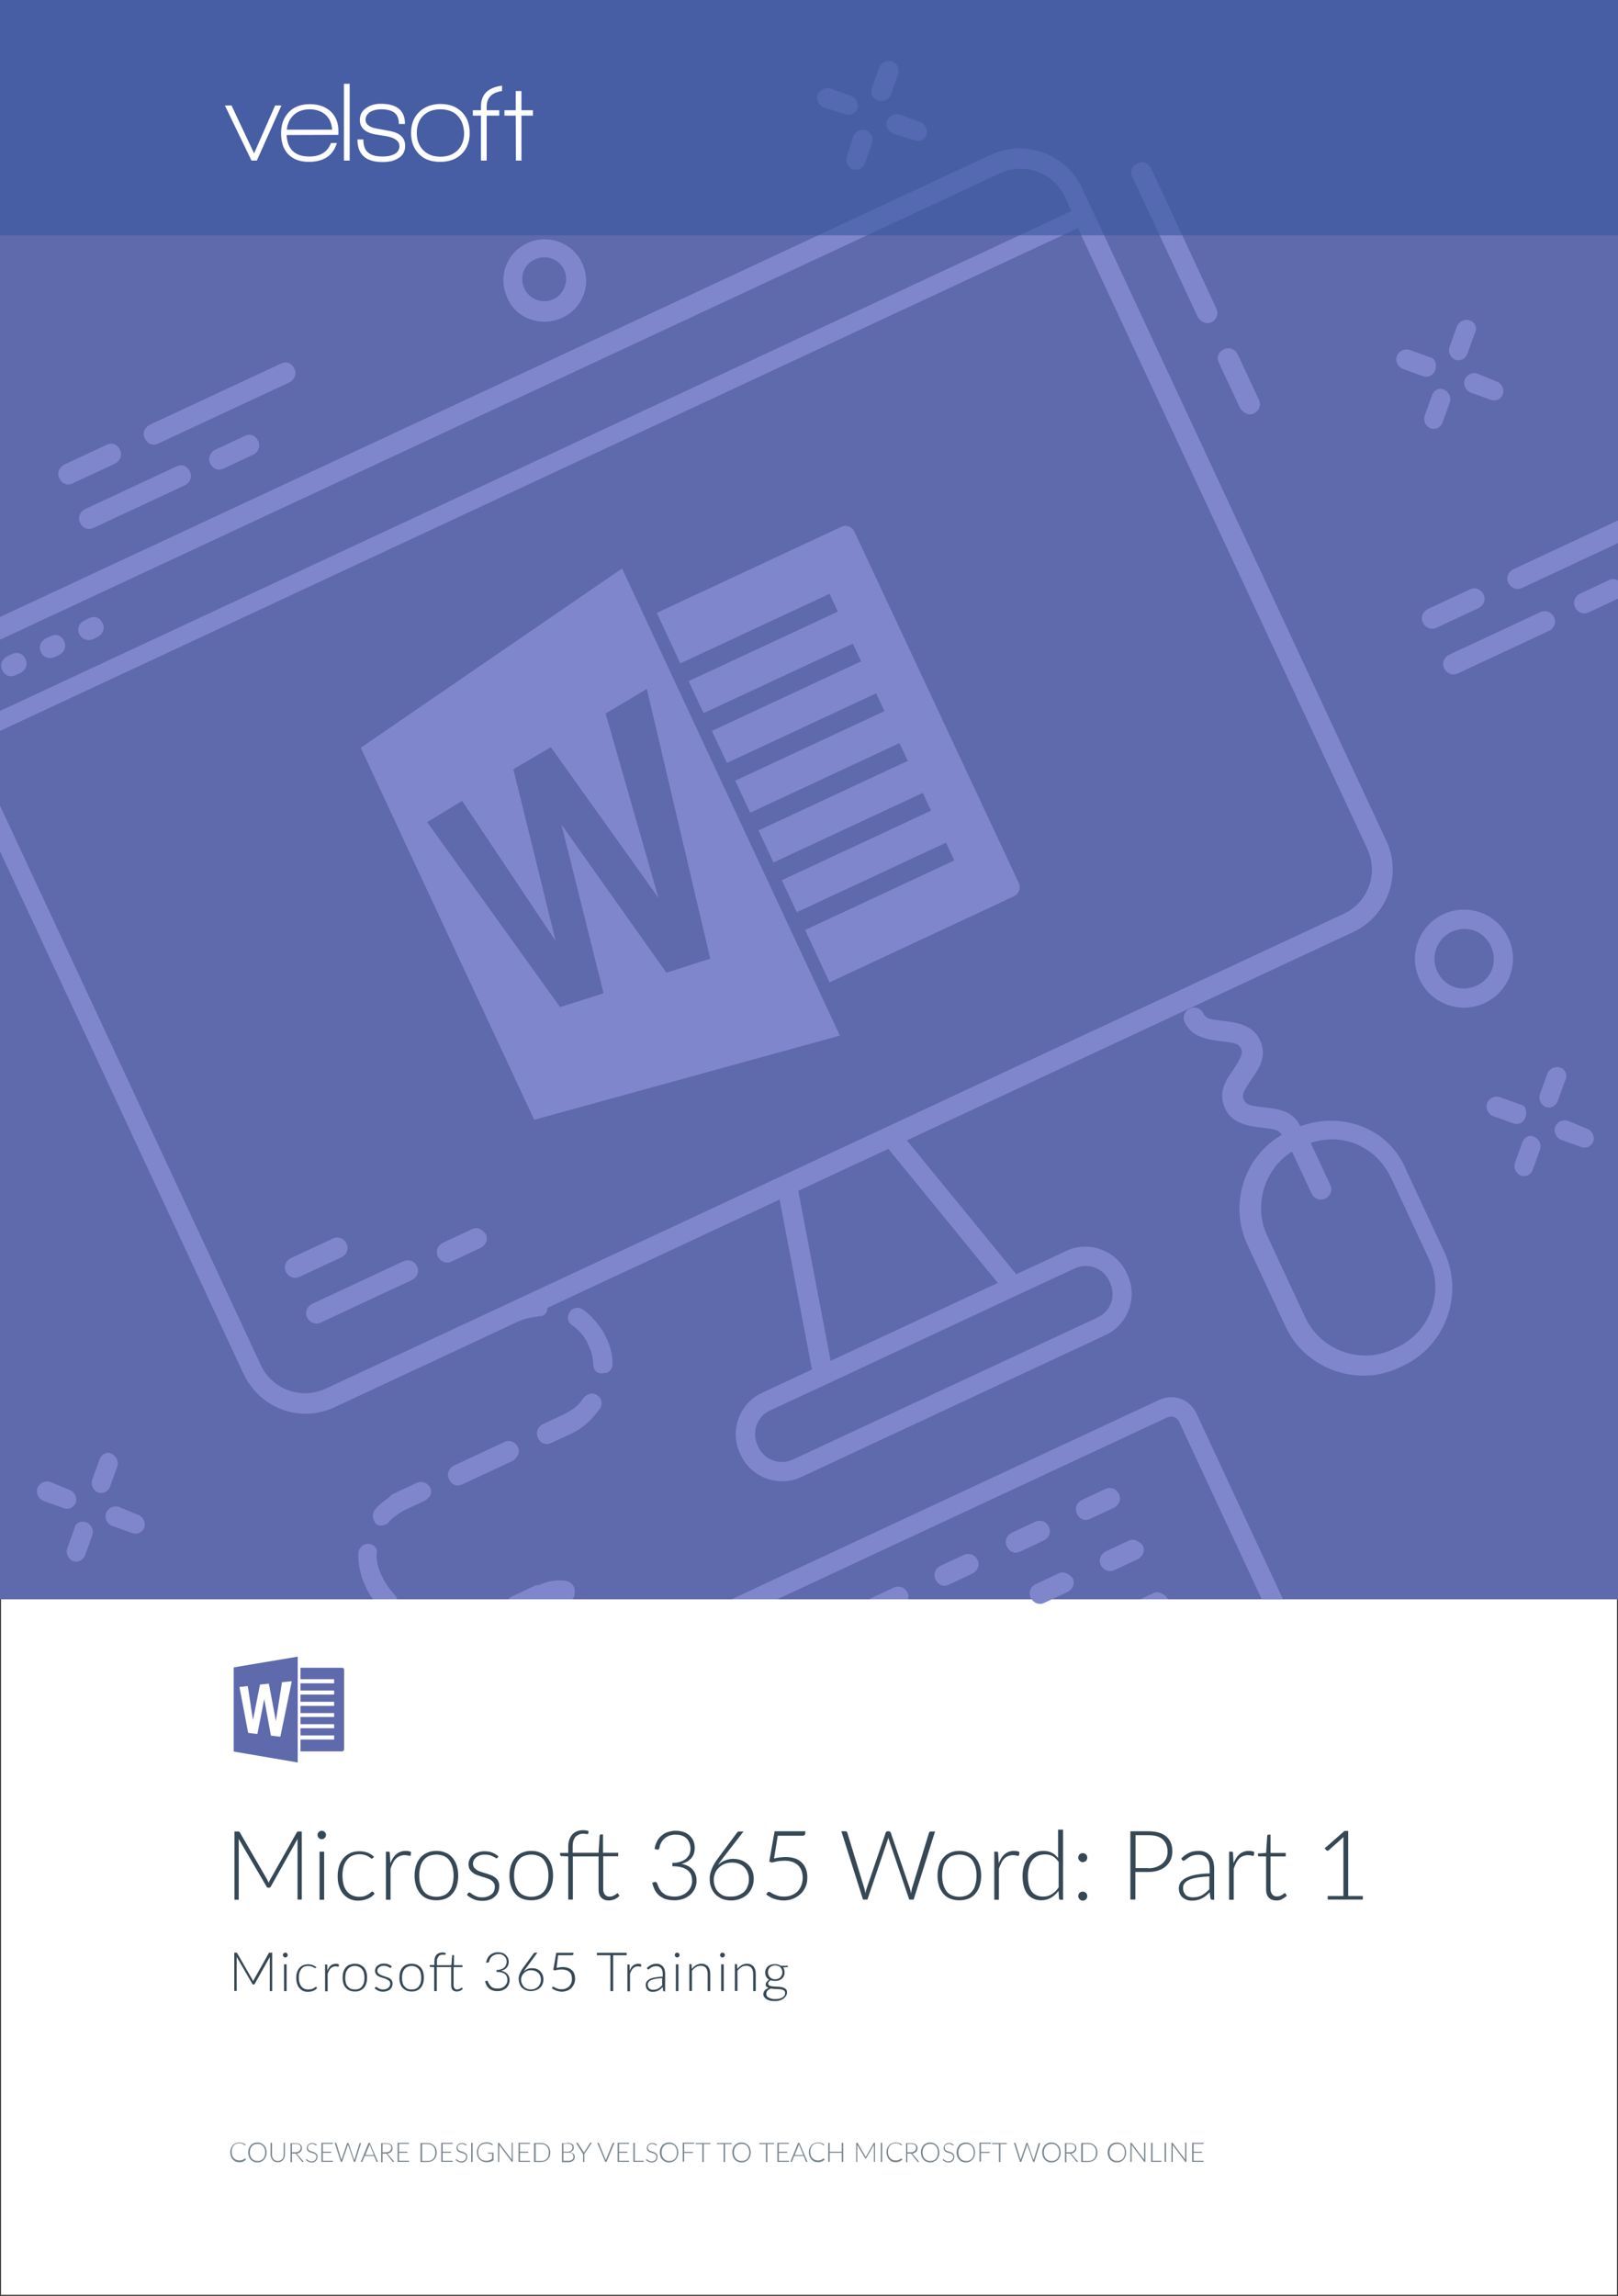 <?xml version="1.0" encoding="utf-8"?>
<!-- Generator: Adobe Illustrator 24.3.0, SVG Export Plug-In . SVG Version: 6.00 Build 0)  -->
<svg version="1.1" id="Layer_1" xmlns="http://www.w3.org/2000/svg" xmlns:xlink="http://www.w3.org/1999/xlink" x="0px" y="0px"
	 viewBox="0 0 875 1241" style="enable-background:new 0 0 875 1241;" xml:space="preserve">
<rect x="0" y="0" width="875" height="1241" fill="#333333" stroke="none"/>
<style type="text/css">
	.st0{fill:#FFFFFF;stroke:#231F20;stroke-miterlimit:10;}
	.st1{enable-background:new    ;}
	.st2{fill:#7A868E;}
	.st3{fill:#364855;}
	.st4{fill:#5E6AAC;}
	.st5{fill:#8086CC;}
	.st6{opacity:0.6;fill:#38559E;enable-background:new    ;}
	.st7{fill:#FFFFFF;}
	.st8{display:none;}
</style>
<g id="Template">
	<rect class="st0" width="875" height="1241"/>
</g>
<g id="Layer_5">
	<g class="st1">
		<path class="st2" d="M132.7,1166.9c0,0,0.1,0,0.1,0.1l0.3,0.3c-0.2,0.2-0.4,0.4-0.7,0.6s-0.5,0.3-0.8,0.5s-0.6,0.2-1,0.3
			c-0.4,0.1-0.8,0.1-1.2,0.1c-0.7,0-1.4-0.1-2-0.4c-0.6-0.3-1.1-0.6-1.5-1.1s-0.8-1-1-1.7c-0.2-0.7-0.4-1.4-0.4-2.2
			c0-0.8,0.1-1.5,0.4-2.1c0.2-0.6,0.6-1.2,1-1.7s1-0.8,1.6-1.1c0.6-0.3,1.3-0.4,2-0.4c0.7,0,1.3,0.1,1.9,0.3c0.5,0.2,1,0.5,1.5,0.9
			l-0.2,0.3c0,0.1-0.1,0.1-0.2,0.1c-0.1,0-0.2-0.1-0.3-0.2c-0.1-0.1-0.3-0.2-0.5-0.4c-0.2-0.1-0.5-0.2-0.9-0.4
			c-0.3-0.1-0.8-0.2-1.3-0.2c-0.6,0-1.2,0.1-1.7,0.3c-0.5,0.2-1,0.5-1.3,0.9c-0.4,0.4-0.7,0.9-0.9,1.5c-0.2,0.6-0.3,1.2-0.3,1.9
			c0,0.7,0.1,1.4,0.3,2c0.2,0.6,0.5,1.1,0.9,1.5c0.4,0.4,0.8,0.7,1.3,0.9c0.5,0.2,1,0.3,1.6,0.3c0.4,0,0.7,0,1-0.1s0.6-0.1,0.8-0.2
			c0.2-0.1,0.5-0.2,0.7-0.4c0.2-0.1,0.4-0.3,0.6-0.5C132.6,1167,132.6,1166.9,132.7,1166.9C132.7,1166.9,132.7,1166.9,132.7,1166.9z
			"/>
		<path class="st2" d="M144.2,1163.5c0,0.8-0.1,1.5-0.4,2.2c-0.2,0.7-0.6,1.2-1,1.7s-1,0.8-1.6,1.1c-0.6,0.3-1.3,0.4-2,0.4
			s-1.4-0.1-2-0.4c-0.6-0.2-1.1-0.6-1.6-1.1s-0.8-1-1-1.7c-0.2-0.6-0.4-1.4-0.4-2.2c0-0.8,0.1-1.5,0.4-2.2c0.2-0.6,0.6-1.2,1-1.7
			s1-0.8,1.6-1.1s1.3-0.4,2-0.4s1.4,0.1,2,0.4c0.6,0.3,1.1,0.6,1.6,1.1c0.4,0.5,0.8,1,1,1.7C144,1162,144.2,1162.7,144.2,1163.5z
			 M143.4,1163.5c0-0.7-0.1-1.4-0.3-1.9s-0.5-1.1-0.8-1.5c-0.4-0.4-0.8-0.7-1.3-0.9c-0.5-0.2-1.1-0.3-1.7-0.3
			c-0.6,0-1.2,0.1-1.7,0.3c-0.5,0.2-1,0.5-1.3,0.9c-0.4,0.4-0.7,0.9-0.9,1.5c-0.2,0.6-0.3,1.2-0.3,1.9c0,0.7,0.1,1.4,0.3,1.9
			c0.2,0.6,0.5,1.1,0.9,1.5c0.4,0.4,0.8,0.7,1.3,0.9c0.5,0.2,1.1,0.3,1.7,0.3c0.6,0,1.2-0.1,1.7-0.3c0.5-0.2,0.9-0.5,1.3-0.9
			c0.4-0.4,0.6-0.9,0.8-1.5C143.3,1164.9,143.4,1164.2,143.4,1163.5z"/>
		<path class="st2" d="M150.3,1168.1c0.5,0,0.9-0.1,1.3-0.3s0.7-0.4,1-0.7s0.5-0.7,0.6-1.1s0.2-0.9,0.2-1.3v-6.4h0.7v6.4
			c0,0.6-0.1,1.1-0.3,1.6c-0.2,0.5-0.4,0.9-0.8,1.3c-0.3,0.4-0.7,0.7-1.2,0.9c-0.5,0.2-1,0.3-1.6,0.3c-0.6,0-1.1-0.1-1.6-0.3
			c-0.5-0.2-0.9-0.5-1.2-0.9c-0.3-0.4-0.6-0.8-0.8-1.3c-0.2-0.5-0.3-1-0.3-1.6v-6.4h0.8v6.4c0,0.5,0.1,0.9,0.2,1.3s0.4,0.8,0.6,1.1
			s0.6,0.5,1,0.7C149.4,1168,149.8,1168.1,150.3,1168.1z"/>
		<path class="st2" d="M164.3,1168.6h-0.6c-0.1,0-0.2,0-0.2,0s-0.1-0.1-0.2-0.1l-3.3-4.2c0-0.1-0.1-0.1-0.1-0.1c0,0-0.1-0.1-0.1-0.1
			c-0.1,0-0.1,0-0.2,0c-0.1,0-0.2,0-0.3,0h-1.4v4.7h-0.8v-10.3h2.6c1.2,0,2.1,0.2,2.7,0.7s0.9,1.1,0.9,2c0,0.4-0.1,0.8-0.2,1.1
			c-0.1,0.3-0.3,0.6-0.6,0.9c-0.3,0.2-0.6,0.4-0.9,0.6c-0.4,0.2-0.8,0.3-1.2,0.3c0.1,0.1,0.2,0.2,0.3,0.3L164.3,1168.6z
			 M159.7,1163.4c0.5,0,0.9-0.1,1.2-0.2c0.4-0.1,0.7-0.3,0.9-0.5c0.3-0.2,0.4-0.5,0.6-0.7c0.1-0.3,0.2-0.6,0.2-1
			c0-0.7-0.2-1.3-0.7-1.6c-0.5-0.4-1.2-0.5-2.1-0.5h-1.9v4.5H159.7z"/>
		<path class="st2" d="M171,1159.6c0,0.1-0.1,0.1-0.2,0.1c-0.1,0-0.1,0-0.2-0.1c-0.1-0.1-0.2-0.2-0.4-0.3s-0.4-0.2-0.6-0.3
			c-0.3-0.1-0.6-0.1-0.9-0.1c-0.4,0-0.7,0.1-1,0.2s-0.5,0.3-0.7,0.4c-0.2,0.2-0.3,0.4-0.4,0.6c-0.1,0.2-0.1,0.5-0.1,0.8
			c0,0.4,0.1,0.6,0.2,0.9c0.1,0.2,0.3,0.4,0.6,0.6c0.2,0.2,0.5,0.3,0.8,0.4c0.3,0.1,0.6,0.2,1,0.3c0.3,0.1,0.6,0.2,1,0.4
			s0.6,0.3,0.8,0.5c0.2,0.2,0.4,0.4,0.6,0.7c0.1,0.3,0.2,0.6,0.2,1.1c0,0.4-0.1,0.8-0.2,1.2s-0.4,0.7-0.6,1s-0.6,0.5-1,0.7
			s-0.9,0.2-1.4,0.2c-0.7,0-1.3-0.1-1.8-0.4c-0.5-0.2-0.9-0.6-1.3-1l0.2-0.3c0.1-0.1,0.1-0.1,0.2-0.1c0,0,0.1,0,0.2,0.1
			c0.1,0.1,0.2,0.1,0.2,0.2c0.1,0.1,0.2,0.2,0.4,0.3c0.1,0.1,0.3,0.2,0.5,0.3s0.4,0.2,0.6,0.2c0.2,0.1,0.5,0.1,0.8,0.1
			c0.4,0,0.8-0.1,1.1-0.2s0.6-0.3,0.8-0.5c0.2-0.2,0.4-0.5,0.5-0.8s0.2-0.6,0.2-0.9c0-0.4-0.1-0.7-0.2-0.9s-0.3-0.4-0.6-0.6
			c-0.2-0.2-0.5-0.3-0.8-0.4c-0.3-0.1-0.6-0.2-1-0.3c-0.3-0.1-0.6-0.2-1-0.3c-0.3-0.1-0.6-0.3-0.8-0.5c-0.2-0.2-0.4-0.4-0.6-0.7
			c-0.1-0.3-0.2-0.7-0.2-1.1c0-0.3,0.1-0.7,0.2-1c0.1-0.3,0.3-0.6,0.6-0.9c0.3-0.2,0.6-0.4,0.9-0.6c0.4-0.1,0.8-0.2,1.3-0.2
			c0.5,0,1,0.1,1.4,0.3c0.4,0.2,0.8,0.4,1.2,0.8L171,1159.6z"/>
		<path class="st2" d="M180,1168l0,0.6h-6.2v-10.3h6.2v0.6h-5.4v4.2h4.5v0.6h-4.5v4.3H180z"/>
		<path class="st2" d="M195.3,1158.3l-3.2,10.3h-0.7l-3.1-9c0-0.1-0.1-0.2-0.1-0.4c0,0.1-0.1,0.3-0.1,0.4l-3.1,9h-0.7l-3.3-10.3h0.6
			c0.1,0,0.2,0.1,0.3,0.2l2.6,8.5c0.1,0.2,0.1,0.4,0.1,0.7c0-0.1,0-0.2,0.1-0.4s0.1-0.2,0.1-0.3l2.9-8.5c0-0.1,0.1-0.1,0.1-0.1
			s0.1-0.1,0.2-0.1h0.2c0.1,0,0.1,0,0.2,0.1c0,0,0.1,0.1,0.1,0.1l2.9,8.5c0,0.1,0.1,0.2,0.1,0.3c0,0.1,0.1,0.2,0.1,0.4
			c0-0.1,0-0.2,0.1-0.3c0-0.1,0-0.2,0.1-0.3l2.6-8.5c0-0.1,0-0.1,0.1-0.1c0.1,0,0.1-0.1,0.2-0.1H195.3z"/>
		<path class="st2" d="M204.4,1168.6h-0.6c-0.1,0-0.1,0-0.2-0.1s-0.1-0.1-0.1-0.1l-1.2-3h-5.1l-1.2,3c0,0.1-0.1,0.1-0.1,0.1
			c0,0-0.1,0.1-0.2,0.1h-0.6l4.2-10.3h0.7L204.4,1168.6z M202.2,1164.9l-2.1-5.2c-0.1-0.2-0.1-0.4-0.2-0.6c0,0.1-0.1,0.2-0.1,0.3
			c0,0.1-0.1,0.2-0.1,0.3l-2.1,5.2H202.2z"/>
		<path class="st2" d="M213.3,1168.6h-0.6c-0.1,0-0.2,0-0.2,0s-0.1-0.1-0.2-0.1l-3.3-4.2c0-0.1-0.1-0.1-0.1-0.1c0,0-0.1-0.1-0.1-0.1
			c-0.1,0-0.1,0-0.2,0c-0.1,0-0.2,0-0.3,0h-1.4v4.7h-0.8v-10.3h2.6c1.2,0,2.1,0.2,2.7,0.7s0.9,1.1,0.9,2c0,0.4-0.1,0.8-0.2,1.1
			c-0.1,0.3-0.3,0.6-0.6,0.9c-0.3,0.2-0.6,0.4-0.9,0.6c-0.4,0.2-0.8,0.3-1.2,0.3c0.1,0.1,0.2,0.2,0.3,0.3L213.3,1168.6z
			 M208.7,1163.4c0.5,0,0.9-0.1,1.2-0.2c0.4-0.1,0.7-0.3,0.9-0.5c0.3-0.2,0.4-0.5,0.6-0.7c0.1-0.3,0.2-0.6,0.2-1
			c0-0.7-0.2-1.3-0.7-1.6c-0.5-0.4-1.2-0.5-2.1-0.5h-1.9v4.5H208.7z"/>
		<path class="st2" d="M221.2,1168l0,0.6H215v-10.3h6.2v0.6h-5.4v4.2h4.5v0.6h-4.5v4.3H221.2z"/>
		<path class="st2" d="M236.2,1163.5c0,0.8-0.1,1.5-0.4,2.2c-0.2,0.6-0.6,1.2-1,1.6c-0.4,0.4-1,0.8-1.6,1c-0.6,0.2-1.3,0.4-2,0.4
			h-3.8v-10.3h3.8c0.7,0,1.4,0.1,2,0.4c0.6,0.2,1.1,0.6,1.6,1c0.4,0.4,0.8,1,1,1.6C236,1162,236.2,1162.7,236.2,1163.5z
			 M235.4,1163.5c0-0.7-0.1-1.4-0.3-1.9c-0.2-0.6-0.5-1-0.8-1.4c-0.4-0.4-0.8-0.7-1.3-0.9c-0.5-0.2-1.1-0.3-1.7-0.3h-3v9.1h3
			c0.6,0,1.2-0.1,1.7-0.3c0.5-0.2,0.9-0.5,1.3-0.9c0.4-0.4,0.6-0.9,0.8-1.4C235.3,1164.9,235.4,1164.2,235.4,1163.5z"/>
		<path class="st2" d="M244.8,1168l0,0.6h-6.2v-10.3h6.2v0.6h-5.4v4.2h4.5v0.6h-4.5v4.3H244.8z"/>
		<path class="st2" d="M252,1159.6c0,0.1-0.1,0.1-0.2,0.1c-0.1,0-0.1,0-0.2-0.1c-0.1-0.1-0.2-0.2-0.4-0.3s-0.4-0.2-0.6-0.3
			c-0.3-0.1-0.6-0.1-0.9-0.1c-0.4,0-0.7,0.1-1,0.2s-0.5,0.3-0.7,0.4c-0.2,0.2-0.3,0.4-0.4,0.6c-0.1,0.2-0.1,0.5-0.1,0.8
			c0,0.4,0.1,0.6,0.2,0.9c0.1,0.2,0.3,0.4,0.6,0.6c0.2,0.2,0.5,0.3,0.8,0.4c0.3,0.1,0.6,0.2,1,0.3c0.3,0.1,0.6,0.2,1,0.4
			s0.6,0.3,0.8,0.5c0.2,0.2,0.4,0.4,0.6,0.7c0.1,0.3,0.2,0.6,0.2,1.1c0,0.4-0.1,0.8-0.2,1.2s-0.4,0.7-0.6,1s-0.6,0.5-1,0.7
			s-0.9,0.2-1.4,0.2c-0.7,0-1.3-0.1-1.8-0.4c-0.5-0.2-0.9-0.6-1.3-1l0.2-0.3c0.1-0.1,0.1-0.1,0.2-0.1c0,0,0.1,0,0.2,0.1
			c0.1,0.1,0.2,0.1,0.2,0.2c0.1,0.1,0.2,0.2,0.4,0.3c0.1,0.1,0.3,0.2,0.5,0.3s0.4,0.2,0.6,0.2c0.2,0.1,0.5,0.1,0.8,0.1
			c0.4,0,0.8-0.1,1.1-0.2s0.6-0.3,0.8-0.5c0.2-0.2,0.4-0.5,0.5-0.8s0.2-0.6,0.2-0.9c0-0.4-0.1-0.7-0.2-0.9s-0.3-0.4-0.6-0.6
			c-0.2-0.2-0.5-0.3-0.8-0.4c-0.3-0.1-0.6-0.2-1-0.3c-0.3-0.1-0.6-0.2-1-0.3c-0.3-0.1-0.6-0.3-0.8-0.5c-0.2-0.2-0.4-0.4-0.6-0.7
			c-0.1-0.3-0.2-0.7-0.2-1.1c0-0.3,0.1-0.7,0.2-1c0.1-0.3,0.3-0.6,0.6-0.9c0.3-0.2,0.6-0.4,0.9-0.6c0.4-0.1,0.8-0.2,1.3-0.2
			c0.5,0,1,0.1,1.4,0.3c0.4,0.2,0.8,0.4,1.2,0.8L252,1159.6z"/>
		<path class="st2" d="M255.6,1168.6h-0.8v-10.3h0.8V1168.6z"/>
		<path class="st2" d="M266.9,1164v3.7c-0.5,0.4-1.1,0.6-1.6,0.8c-0.6,0.2-1.2,0.3-2,0.3c-0.8,0-1.6-0.1-2.2-0.4
			c-0.7-0.3-1.2-0.6-1.7-1.1s-0.8-1-1.1-1.7s-0.4-1.4-0.4-2.2c0-0.8,0.1-1.5,0.4-2.2c0.2-0.6,0.6-1.2,1-1.7c0.5-0.5,1-0.8,1.6-1.1
			c0.6-0.2,1.4-0.4,2.2-0.4c0.4,0,0.8,0,1.1,0.1c0.3,0.1,0.6,0.1,0.9,0.2c0.3,0.1,0.6,0.2,0.8,0.4c0.2,0.2,0.5,0.3,0.7,0.5l-0.2,0.3
			c-0.1,0.1-0.2,0.1-0.3,0.1c-0.1,0-0.2-0.1-0.3-0.2c-0.1-0.1-0.3-0.2-0.6-0.3c-0.2-0.1-0.5-0.2-0.9-0.3c-0.4-0.1-0.8-0.1-1.3-0.1
			c-0.7,0-1.3,0.1-1.8,0.3c-0.5,0.2-1,0.5-1.4,0.9c-0.4,0.4-0.7,0.9-0.9,1.5c-0.2,0.6-0.3,1.2-0.3,1.9c0,0.7,0.1,1.4,0.3,2
			c0.2,0.6,0.5,1.1,0.9,1.5s0.9,0.7,1.4,0.9c0.6,0.2,1.2,0.3,1.9,0.3c0.3,0,0.6,0,0.9-0.1c0.3,0,0.5-0.1,0.7-0.2
			c0.2-0.1,0.5-0.2,0.7-0.3c0.2-0.1,0.4-0.2,0.7-0.4v-2.8h-2c-0.1,0-0.1,0-0.1-0.1s-0.1-0.1-0.1-0.1v-0.4H266.9z"/>
		<path class="st2" d="M277.3,1158.3v10.3H277c-0.1,0-0.1,0-0.2,0c0,0-0.1-0.1-0.1-0.1l-6.7-9c0,0.1,0,0.3,0,0.4v8.7h-0.7v-10.3h0.4
			c0.1,0,0.1,0,0.2,0c0,0,0.1,0.1,0.1,0.1l6.7,8.9c0-0.1,0-0.3,0-0.4v-8.7H277.3z"/>
		<path class="st2" d="M286.6,1168l0,0.6h-6.2v-10.3h6.2v0.6h-5.4v4.2h4.5v0.6h-4.5v4.3H286.6z"/>
		<path class="st2" d="M297.6,1163.5c0,0.8-0.1,1.5-0.4,2.2c-0.2,0.6-0.6,1.2-1,1.6c-0.4,0.4-1,0.8-1.6,1c-0.6,0.2-1.3,0.4-2,0.4
			h-3.8v-10.3h3.8c0.7,0,1.4,0.1,2,0.4c0.6,0.2,1.1,0.6,1.6,1c0.4,0.4,0.8,1,1,1.6C297.4,1162,297.6,1162.7,297.6,1163.5z
			 M296.8,1163.5c0-0.7-0.1-1.4-0.3-1.9c-0.2-0.6-0.5-1-0.8-1.4c-0.4-0.4-0.8-0.7-1.3-0.9c-0.5-0.2-1.1-0.3-1.7-0.3h-3v9.1h3
			c0.6,0,1.2-0.1,1.7-0.3c0.5-0.2,0.9-0.5,1.3-0.9c0.4-0.4,0.6-0.9,0.8-1.4C296.7,1164.9,296.8,1164.2,296.8,1163.5z"/>
		<path class="st2" d="M306.9,1158.3c0.6,0,1.1,0.1,1.5,0.2c0.4,0.1,0.8,0.3,1.1,0.5s0.5,0.5,0.6,0.8s0.2,0.7,0.2,1.1
			c0,0.3,0,0.5-0.1,0.8c-0.1,0.3-0.2,0.5-0.4,0.7s-0.4,0.4-0.7,0.6c-0.3,0.2-0.6,0.3-0.9,0.4c0.8,0.1,1.4,0.4,1.9,0.8s0.7,1,0.7,1.7
			c0,0.4-0.1,0.8-0.2,1.2s-0.4,0.6-0.7,0.9s-0.7,0.4-1.1,0.6c-0.4,0.1-0.9,0.2-1.5,0.2h-3.4v-10.3H306.9z M304.7,1158.9v4.2h2.2
			c0.5,0,0.9-0.1,1.2-0.2c0.3-0.1,0.6-0.3,0.8-0.5c0.2-0.2,0.4-0.4,0.5-0.7s0.2-0.5,0.2-0.8c0-0.7-0.2-1.2-0.7-1.6
			c-0.4-0.4-1.1-0.5-2-0.5H304.7z M307.3,1168c0.9,0,1.6-0.2,2.1-0.6c0.5-0.4,0.7-0.9,0.7-1.7c0-0.3-0.1-0.6-0.2-0.9
			c-0.1-0.3-0.3-0.5-0.5-0.7c-0.2-0.2-0.5-0.3-0.9-0.4c-0.3-0.1-0.7-0.1-1.2-0.1h-2.6v4.4H307.3z"/>
		<path class="st2" d="M316,1164.4v4.3h-0.7v-4.3l-3.8-6.1h0.7c0.1,0,0.1,0,0.2,0c0,0,0.1,0.1,0.1,0.1l3,4.7
			c0.1,0.1,0.1,0.2,0.2,0.3s0.1,0.2,0.1,0.3c0-0.1,0.1-0.2,0.1-0.3c0-0.1,0.1-0.2,0.2-0.3l3-4.7c0-0.1,0.1-0.1,0.1-0.1
			c0,0,0.1-0.1,0.2-0.1h0.7L316,1164.4z"/>
		<path class="st2" d="M332.3,1158.3l-4.3,10.3h-0.7l-4.3-10.3h0.6c0.1,0,0.1,0,0.2,0.1c0,0,0.1,0.1,0.1,0.1l3.5,8.6
			c0,0.1,0.1,0.2,0.1,0.3c0,0.1,0.1,0.2,0.1,0.4c0-0.1,0.1-0.3,0.1-0.4c0-0.1,0.1-0.2,0.1-0.3l3.5-8.6c0-0.1,0.1-0.1,0.1-0.1
			s0.1-0.1,0.2-0.1H332.3z"/>
		<path class="st2" d="M340.2,1168l0,0.6H334v-10.3h6.2v0.6h-5.4v4.2h4.5v0.6h-4.5v4.3H340.2z"/>
		<path class="st2" d="M348.1,1168v0.6h-5.6v-10.3h0.8v9.7H348.1z"/>
		<path class="st2" d="M354.9,1159.6c0,0.1-0.1,0.1-0.2,0.1c-0.1,0-0.1,0-0.2-0.1c-0.1-0.1-0.2-0.2-0.4-0.3s-0.4-0.2-0.6-0.3
			c-0.3-0.1-0.6-0.1-0.9-0.1c-0.4,0-0.7,0.1-1,0.2s-0.5,0.3-0.7,0.4c-0.2,0.2-0.3,0.4-0.4,0.6c-0.1,0.2-0.1,0.5-0.1,0.8
			c0,0.4,0.1,0.6,0.2,0.9c0.1,0.2,0.3,0.4,0.6,0.6c0.2,0.2,0.5,0.3,0.8,0.4c0.3,0.1,0.6,0.2,1,0.3c0.3,0.1,0.6,0.2,1,0.4
			s0.6,0.3,0.8,0.5c0.2,0.2,0.4,0.4,0.6,0.7c0.1,0.3,0.2,0.6,0.2,1.1c0,0.4-0.1,0.8-0.2,1.2s-0.4,0.7-0.6,1s-0.6,0.5-1,0.7
			s-0.9,0.2-1.4,0.2c-0.7,0-1.3-0.1-1.8-0.4c-0.5-0.2-0.9-0.6-1.3-1l0.2-0.3c0.1-0.1,0.1-0.1,0.2-0.1c0,0,0.1,0,0.2,0.1
			c0.1,0.1,0.2,0.1,0.2,0.2c0.1,0.1,0.2,0.2,0.4,0.3c0.1,0.1,0.3,0.2,0.5,0.3s0.4,0.2,0.6,0.2c0.2,0.1,0.5,0.1,0.8,0.1
			c0.4,0,0.8-0.1,1.1-0.2s0.6-0.3,0.8-0.5c0.2-0.2,0.4-0.5,0.5-0.8s0.2-0.6,0.2-0.9c0-0.4-0.1-0.7-0.2-0.9s-0.3-0.4-0.6-0.6
			c-0.2-0.2-0.5-0.3-0.8-0.4c-0.3-0.1-0.6-0.2-1-0.3c-0.3-0.1-0.6-0.2-1-0.3c-0.3-0.1-0.6-0.3-0.8-0.5c-0.2-0.2-0.4-0.4-0.6-0.7
			c-0.1-0.3-0.2-0.7-0.2-1.1c0-0.3,0.1-0.7,0.2-1c0.1-0.3,0.3-0.6,0.6-0.9c0.3-0.2,0.6-0.4,0.9-0.6c0.4-0.1,0.8-0.2,1.3-0.2
			c0.5,0,1,0.1,1.4,0.3c0.4,0.2,0.8,0.4,1.2,0.8L354.9,1159.6z"/>
		<path class="st2" d="M366.8,1163.5c0,0.8-0.1,1.5-0.4,2.2c-0.2,0.7-0.6,1.2-1,1.7s-1,0.8-1.6,1.1c-0.6,0.3-1.3,0.4-2,0.4
			s-1.4-0.1-2-0.4c-0.6-0.2-1.1-0.6-1.6-1.1s-0.8-1-1-1.7c-0.2-0.6-0.4-1.4-0.4-2.2c0-0.8,0.1-1.5,0.4-2.2c0.2-0.6,0.6-1.2,1-1.7
			s1-0.8,1.6-1.1s1.3-0.4,2-0.4s1.4,0.1,2,0.4c0.6,0.3,1.1,0.6,1.6,1.1c0.4,0.5,0.8,1,1,1.7C366.7,1162,366.8,1162.7,366.8,1163.5z
			 M366.1,1163.5c0-0.7-0.1-1.4-0.3-1.9s-0.5-1.1-0.8-1.5c-0.4-0.4-0.8-0.7-1.3-0.9c-0.5-0.2-1.1-0.3-1.7-0.3
			c-0.6,0-1.2,0.1-1.7,0.3c-0.5,0.2-1,0.5-1.3,0.9c-0.4,0.4-0.7,0.9-0.9,1.5c-0.2,0.6-0.3,1.2-0.3,1.9c0,0.7,0.1,1.4,0.3,1.9
			c0.2,0.6,0.5,1.1,0.9,1.5c0.4,0.4,0.8,0.7,1.3,0.9c0.5,0.2,1.1,0.3,1.7,0.3c0.6,0,1.2-0.1,1.7-0.3c0.5-0.2,0.9-0.5,1.3-0.9
			c0.4-0.4,0.6-0.9,0.8-1.5C366,1164.9,366.1,1164.2,366.1,1163.5z"/>
		<path class="st2" d="M370,1158.9v4.3h4.7v0.6H370v4.7h-0.8v-10.3h6.2v0.6H370z"/>
		<path class="st2" d="M384.2,1159h-3.6v9.7h-0.8v-9.7h-3.6v-0.6h8V1159z"/>
		<path class="st2" d="M395.7,1159h-3.6v9.7h-0.8v-9.7h-3.6v-0.6h8V1159z"/>
		<path class="st2" d="M406,1163.5c0,0.8-0.1,1.5-0.4,2.2c-0.2,0.7-0.6,1.2-1,1.7s-1,0.8-1.6,1.1c-0.6,0.3-1.3,0.4-2,0.4
			s-1.4-0.1-2-0.4c-0.6-0.2-1.1-0.6-1.6-1.1s-0.8-1-1-1.7c-0.2-0.6-0.4-1.4-0.4-2.2c0-0.8,0.1-1.5,0.4-2.2c0.2-0.6,0.6-1.2,1-1.7
			s1-0.8,1.6-1.1s1.3-0.4,2-0.4s1.4,0.1,2,0.4c0.6,0.3,1.1,0.6,1.6,1.1c0.4,0.5,0.8,1,1,1.7C405.9,1162,406,1162.7,406,1163.5z
			 M405.2,1163.5c0-0.7-0.1-1.4-0.3-1.9s-0.5-1.1-0.8-1.5c-0.4-0.4-0.8-0.7-1.3-0.9c-0.5-0.2-1.1-0.3-1.7-0.3
			c-0.6,0-1.2,0.1-1.7,0.3c-0.5,0.2-1,0.5-1.3,0.9c-0.4,0.4-0.7,0.9-0.9,1.5c-0.2,0.6-0.3,1.2-0.3,1.9c0,0.7,0.1,1.4,0.3,1.9
			c0.2,0.6,0.5,1.1,0.9,1.5c0.4,0.4,0.8,0.7,1.3,0.9c0.5,0.2,1.1,0.3,1.7,0.3c0.6,0,1.2-0.1,1.7-0.3c0.5-0.2,0.9-0.5,1.3-0.9
			c0.4-0.4,0.6-0.9,0.8-1.5C405.1,1164.9,405.2,1164.2,405.2,1163.5z"/>
		<path class="st2" d="M418.6,1159H415v9.7h-0.8v-9.7h-3.6v-0.6h8V1159z"/>
		<path class="st2" d="M426.6,1168l0,0.6h-6.2v-10.3h6.2v0.6h-5.4v4.2h4.5v0.6h-4.5v4.3H426.6z"/>
		<path class="st2" d="M436.7,1168.6h-0.6c-0.1,0-0.1,0-0.2-0.1s-0.1-0.1-0.1-0.1l-1.2-3h-5.1l-1.2,3c0,0.1-0.1,0.1-0.1,0.1
			c0,0-0.1,0.1-0.2,0.1h-0.6l4.2-10.3h0.7L436.7,1168.6z M434.4,1164.9l-2.1-5.2c-0.1-0.2-0.1-0.4-0.2-0.6c0,0.1-0.1,0.2-0.1,0.3
			c0,0.1-0.1,0.2-0.1,0.3l-2.1,5.2H434.4z"/>
		<path class="st2" d="M445.6,1166.9c0,0,0.1,0,0.1,0.1l0.3,0.3c-0.2,0.2-0.4,0.4-0.7,0.6c-0.3,0.2-0.5,0.3-0.8,0.5
			c-0.3,0.1-0.6,0.2-1,0.3s-0.8,0.1-1.2,0.1c-0.7,0-1.4-0.1-2-0.4c-0.6-0.3-1.1-0.6-1.5-1.1c-0.4-0.5-0.8-1-1-1.7s-0.4-1.4-0.4-2.2
			c0-0.8,0.1-1.5,0.4-2.1c0.2-0.6,0.6-1.2,1-1.7c0.4-0.5,1-0.8,1.6-1.1c0.6-0.3,1.3-0.4,2-0.4c0.7,0,1.3,0.1,1.9,0.3
			c0.5,0.2,1,0.5,1.5,0.9l-0.2,0.3c0,0.1-0.1,0.1-0.2,0.1c-0.1,0-0.2-0.1-0.3-0.2c-0.1-0.1-0.3-0.2-0.5-0.4s-0.5-0.2-0.9-0.4
			c-0.3-0.1-0.8-0.2-1.3-0.2c-0.6,0-1.2,0.1-1.7,0.3s-1,0.5-1.3,0.9c-0.4,0.4-0.7,0.9-0.9,1.5c-0.2,0.6-0.3,1.2-0.3,1.9
			c0,0.7,0.1,1.4,0.3,2c0.2,0.6,0.5,1.1,0.9,1.5c0.4,0.4,0.8,0.7,1.3,0.9c0.5,0.2,1,0.3,1.6,0.3c0.4,0,0.7,0,1-0.1
			c0.3,0,0.6-0.1,0.8-0.2c0.2-0.1,0.5-0.2,0.7-0.4c0.2-0.1,0.4-0.3,0.6-0.5C445.5,1167,445.5,1166.9,445.6,1166.9
			C445.6,1166.9,445.6,1166.9,445.6,1166.9z"/>
		<path class="st2" d="M456,1158.3v10.3h-0.8v-4.9h-6.5v4.9h-0.8v-10.3h0.8v4.8h6.5v-4.8H456z"/>
		<path class="st2" d="M473.2,1158.3v10.3h-0.6v-8.8c0-0.1,0-0.3,0-0.4l-4.1,7.2c-0.1,0.1-0.2,0.2-0.3,0.2h-0.1
			c-0.1,0-0.2-0.1-0.3-0.2l-4.2-7.2c0,0.1,0,0.3,0,0.4v8.8H463v-10.3h0.5c0.1,0,0.1,0,0.2,0s0.1,0.1,0.1,0.1l4.2,7.2
			c0.1,0.1,0.1,0.3,0.2,0.4c0-0.1,0.1-0.2,0.1-0.2c0-0.1,0.1-0.1,0.1-0.2l4.1-7.2c0-0.1,0.1-0.1,0.1-0.1c0,0,0.1,0,0.2,0H473.2z"/>
		<path class="st2" d="M477.1,1168.6h-0.8v-10.3h0.8V1168.6z"/>
		<path class="st2" d="M487.6,1166.9c0,0,0.1,0,0.1,0.1l0.3,0.3c-0.2,0.2-0.4,0.4-0.7,0.6c-0.2,0.2-0.5,0.3-0.8,0.5
			c-0.3,0.1-0.6,0.2-1,0.3c-0.4,0.1-0.8,0.1-1.2,0.1c-0.7,0-1.4-0.1-2-0.4c-0.6-0.3-1.1-0.6-1.5-1.1c-0.4-0.5-0.8-1-1-1.7
			s-0.4-1.4-0.4-2.2c0-0.8,0.1-1.5,0.4-2.1s0.6-1.2,1-1.7c0.4-0.5,1-0.8,1.6-1.1c0.6-0.3,1.3-0.4,2-0.4c0.7,0,1.3,0.1,1.9,0.3
			c0.5,0.2,1,0.5,1.5,0.9l-0.2,0.3c0,0.1-0.1,0.1-0.2,0.1c-0.1,0-0.2-0.1-0.3-0.2c-0.1-0.1-0.3-0.2-0.5-0.4
			c-0.2-0.1-0.5-0.2-0.9-0.4c-0.3-0.1-0.8-0.2-1.3-0.2c-0.6,0-1.2,0.1-1.7,0.3c-0.5,0.2-1,0.5-1.3,0.9c-0.4,0.4-0.7,0.9-0.9,1.5
			s-0.3,1.2-0.3,1.9c0,0.7,0.1,1.4,0.3,2s0.5,1.1,0.9,1.5s0.8,0.7,1.3,0.9c0.5,0.2,1,0.3,1.6,0.3c0.4,0,0.7,0,1-0.1
			c0.3,0,0.6-0.1,0.8-0.2s0.5-0.2,0.7-0.4c0.2-0.1,0.4-0.3,0.6-0.5C487.4,1167,487.5,1166.9,487.6,1166.9
			C487.5,1166.9,487.5,1166.9,487.6,1166.9z"/>
		<path class="st2" d="M497.1,1168.6h-0.6c-0.1,0-0.2,0-0.2,0c-0.1,0-0.1-0.1-0.2-0.1l-3.3-4.2c0-0.1-0.1-0.1-0.1-0.1
			s-0.1-0.1-0.1-0.1c-0.1,0-0.1,0-0.2,0s-0.2,0-0.3,0h-1.4v4.7H490v-10.3h2.6c1.2,0,2.1,0.2,2.7,0.7c0.6,0.5,0.9,1.1,0.9,2
			c0,0.4-0.1,0.8-0.2,1.1s-0.3,0.6-0.6,0.9c-0.3,0.2-0.6,0.4-0.9,0.6c-0.4,0.2-0.8,0.3-1.2,0.3c0.1,0.1,0.2,0.2,0.3,0.3
			L497.1,1168.6z M492.5,1163.4c0.5,0,0.9-0.1,1.2-0.2s0.7-0.3,0.9-0.5c0.2-0.2,0.4-0.5,0.6-0.7c0.1-0.3,0.2-0.6,0.2-1
			c0-0.7-0.2-1.3-0.7-1.6s-1.2-0.5-2.1-0.5h-1.9v4.5H492.5z"/>
		<path class="st2" d="M508,1163.5c0,0.8-0.1,1.5-0.4,2.2c-0.2,0.7-0.6,1.2-1,1.7c-0.4,0.5-1,0.8-1.6,1.1c-0.6,0.3-1.3,0.4-2,0.4
			c-0.7,0-1.4-0.1-2-0.4c-0.6-0.2-1.1-0.6-1.6-1.1c-0.4-0.5-0.8-1-1-1.7c-0.2-0.6-0.4-1.4-0.4-2.2c0-0.8,0.1-1.5,0.4-2.2
			c0.2-0.6,0.6-1.2,1-1.7c0.4-0.5,1-0.8,1.6-1.1s1.3-0.4,2-0.4c0.7,0,1.4,0.1,2,0.4c0.6,0.3,1.1,0.6,1.6,1.1c0.4,0.5,0.8,1,1,1.7
			C507.8,1162,508,1162.7,508,1163.5z M507.2,1163.5c0-0.7-0.1-1.4-0.3-1.9c-0.2-0.6-0.5-1.1-0.8-1.5c-0.4-0.4-0.8-0.7-1.3-0.9
			s-1.1-0.3-1.7-0.3c-0.6,0-1.2,0.1-1.7,0.3c-0.5,0.2-1,0.5-1.3,0.9c-0.4,0.4-0.7,0.9-0.9,1.5c-0.2,0.6-0.3,1.2-0.3,1.9
			c0,0.7,0.1,1.4,0.3,1.9c0.2,0.6,0.5,1.1,0.9,1.5s0.8,0.7,1.3,0.9c0.5,0.2,1.1,0.3,1.7,0.3c0.6,0,1.2-0.1,1.7-0.3
			c0.5-0.2,0.9-0.5,1.3-0.9c0.4-0.4,0.6-0.9,0.8-1.5C507.1,1164.9,507.2,1164.2,507.2,1163.5z"/>
		<path class="st2" d="M515.4,1159.6c0,0.1-0.1,0.1-0.2,0.1c-0.1,0-0.1,0-0.2-0.1c-0.1-0.1-0.2-0.2-0.4-0.3
			c-0.2-0.1-0.4-0.2-0.6-0.3c-0.3-0.1-0.6-0.1-0.9-0.1s-0.7,0.1-1,0.2c-0.3,0.1-0.5,0.3-0.7,0.4c-0.2,0.2-0.3,0.4-0.4,0.6
			c-0.1,0.2-0.1,0.5-0.1,0.8c0,0.4,0.1,0.6,0.2,0.9s0.3,0.4,0.6,0.6c0.2,0.2,0.5,0.3,0.8,0.4c0.3,0.1,0.6,0.2,1,0.3
			c0.3,0.1,0.6,0.2,1,0.4c0.3,0.1,0.6,0.3,0.8,0.5c0.2,0.2,0.4,0.4,0.6,0.7c0.1,0.3,0.2,0.6,0.2,1.1c0,0.4-0.1,0.8-0.2,1.2
			s-0.4,0.7-0.6,1s-0.6,0.5-1,0.7c-0.4,0.2-0.9,0.2-1.4,0.2c-0.7,0-1.3-0.1-1.8-0.4c-0.5-0.2-0.9-0.6-1.3-1l0.2-0.3
			c0.1-0.1,0.1-0.1,0.2-0.1c0,0,0.1,0,0.2,0.1c0.1,0.1,0.2,0.1,0.2,0.2s0.2,0.2,0.4,0.3c0.1,0.1,0.3,0.2,0.5,0.3
			c0.2,0.1,0.4,0.2,0.6,0.2c0.2,0.1,0.5,0.1,0.8,0.1c0.4,0,0.8-0.1,1.1-0.2s0.6-0.3,0.8-0.5c0.2-0.2,0.4-0.5,0.5-0.8
			c0.1-0.3,0.2-0.6,0.2-0.9c0-0.4-0.1-0.7-0.2-0.9s-0.3-0.4-0.6-0.6s-0.5-0.3-0.8-0.4c-0.3-0.1-0.6-0.2-1-0.3
			c-0.3-0.1-0.6-0.2-1-0.3c-0.3-0.1-0.6-0.3-0.8-0.5s-0.4-0.4-0.6-0.7c-0.1-0.3-0.2-0.7-0.2-1.1c0-0.3,0.1-0.7,0.2-1
			c0.1-0.3,0.3-0.6,0.6-0.9c0.3-0.2,0.6-0.4,0.9-0.6c0.4-0.1,0.8-0.2,1.3-0.2c0.5,0,1,0.1,1.4,0.3c0.4,0.2,0.8,0.4,1.2,0.8
			L515.4,1159.6z"/>
		<path class="st2" d="M527.3,1163.5c0,0.8-0.1,1.5-0.4,2.2c-0.2,0.7-0.6,1.2-1,1.7c-0.4,0.5-1,0.8-1.6,1.1c-0.6,0.3-1.3,0.4-2,0.4
			c-0.7,0-1.4-0.1-2-0.4c-0.6-0.2-1.1-0.6-1.6-1.1c-0.4-0.5-0.8-1-1-1.7c-0.2-0.6-0.4-1.4-0.4-2.2c0-0.8,0.1-1.5,0.4-2.2
			c0.2-0.6,0.6-1.2,1-1.7c0.4-0.5,1-0.8,1.6-1.1s1.3-0.4,2-0.4c0.7,0,1.4,0.1,2,0.4c0.6,0.3,1.1,0.6,1.6,1.1c0.4,0.5,0.8,1,1,1.7
			C527.2,1162,527.3,1162.7,527.3,1163.5z M526.6,1163.5c0-0.7-0.1-1.4-0.3-1.9c-0.2-0.6-0.5-1.1-0.8-1.5c-0.4-0.4-0.8-0.7-1.3-0.9
			s-1.1-0.3-1.7-0.3c-0.6,0-1.2,0.1-1.7,0.3c-0.5,0.2-1,0.5-1.3,0.9c-0.4,0.4-0.7,0.9-0.9,1.5c-0.2,0.6-0.3,1.2-0.3,1.9
			c0,0.7,0.1,1.4,0.3,1.9c0.2,0.6,0.5,1.1,0.9,1.5s0.8,0.7,1.3,0.9c0.5,0.2,1.1,0.3,1.7,0.3c0.6,0,1.2-0.1,1.7-0.3
			c0.5-0.2,0.9-0.5,1.3-0.9c0.4-0.4,0.6-0.9,0.8-1.5C526.5,1164.9,526.6,1164.2,526.6,1163.5z"/>
		<path class="st2" d="M530.5,1158.9v4.3h4.7v0.6h-4.7v4.7h-0.8v-10.3h6.2v0.6H530.5z"/>
		<path class="st2" d="M544.7,1159H541v9.7h-0.8v-9.7h-3.7v-0.6h8V1159z"/>
		<path class="st2" d="M562.6,1158.3l-3.2,10.3h-0.7l-3.1-9c0-0.1-0.1-0.2-0.1-0.4c0,0.1-0.1,0.3-0.1,0.4l-3.1,9h-0.7l-3.3-10.3h0.6
			c0.1,0,0.2,0.1,0.3,0.2l2.6,8.5c0.1,0.2,0.1,0.4,0.1,0.7c0-0.1,0-0.2,0.1-0.4s0.1-0.2,0.1-0.3l2.9-8.5c0-0.1,0.1-0.1,0.1-0.1
			s0.1-0.1,0.2-0.1h0.2c0.1,0,0.1,0,0.2,0.1c0,0,0.1,0.1,0.1,0.1l2.9,8.5c0,0.1,0.1,0.2,0.1,0.3c0,0.1,0.1,0.2,0.1,0.4
			c0-0.1,0-0.2,0.1-0.3s0-0.2,0.1-0.3l2.6-8.5c0-0.1,0-0.1,0.1-0.1c0.1,0,0.1-0.1,0.2-0.1H562.6z"/>
		<path class="st2" d="M573.6,1163.5c0,0.8-0.1,1.5-0.4,2.2c-0.2,0.7-0.6,1.2-1,1.7c-0.4,0.5-1,0.8-1.6,1.1c-0.6,0.3-1.3,0.4-2,0.4
			c-0.7,0-1.4-0.1-2-0.4c-0.6-0.2-1.1-0.6-1.6-1.1c-0.4-0.5-0.8-1-1-1.7c-0.2-0.6-0.4-1.4-0.4-2.2c0-0.8,0.1-1.5,0.4-2.2
			c0.2-0.6,0.6-1.2,1-1.7c0.4-0.5,1-0.8,1.6-1.1s1.3-0.4,2-0.4c0.7,0,1.4,0.1,2,0.4c0.6,0.3,1.1,0.6,1.6,1.1c0.4,0.5,0.8,1,1,1.7
			C573.4,1162,573.6,1162.7,573.6,1163.5z M572.8,1163.5c0-0.7-0.1-1.4-0.3-1.9c-0.2-0.6-0.5-1.1-0.8-1.5c-0.4-0.4-0.8-0.7-1.3-0.9
			s-1.1-0.3-1.7-0.3c-0.6,0-1.2,0.1-1.7,0.3c-0.5,0.2-1,0.5-1.3,0.9c-0.4,0.4-0.7,0.9-0.9,1.5c-0.2,0.6-0.3,1.2-0.3,1.9
			c0,0.7,0.1,1.4,0.3,1.9c0.2,0.6,0.5,1.1,0.9,1.5s0.8,0.7,1.3,0.9c0.5,0.2,1.1,0.3,1.7,0.3c0.6,0,1.2-0.1,1.7-0.3
			c0.5-0.2,0.9-0.5,1.3-0.9c0.4-0.4,0.6-0.9,0.8-1.5C572.7,1164.9,572.8,1164.2,572.8,1163.5z"/>
		<path class="st2" d="M583.1,1168.6h-0.6c-0.1,0-0.2,0-0.2,0c-0.1,0-0.1-0.1-0.2-0.1l-3.3-4.2c0-0.1-0.1-0.1-0.1-0.1
			c0,0-0.1-0.1-0.1-0.1c-0.1,0-0.1,0-0.2,0c-0.1,0-0.2,0-0.3,0h-1.4v4.7h-0.8v-10.3h2.6c1.2,0,2.1,0.2,2.7,0.7
			c0.6,0.5,0.9,1.1,0.9,2c0,0.4-0.1,0.8-0.2,1.1c-0.1,0.3-0.3,0.6-0.6,0.9c-0.3,0.2-0.6,0.4-0.9,0.6c-0.4,0.2-0.8,0.3-1.2,0.3
			c0.1,0.1,0.2,0.2,0.3,0.3L583.1,1168.6z M578.5,1163.4c0.5,0,0.9-0.1,1.2-0.2c0.4-0.1,0.7-0.3,0.9-0.5c0.3-0.2,0.4-0.5,0.6-0.7
			s0.2-0.6,0.2-1c0-0.7-0.2-1.3-0.7-1.6c-0.5-0.4-1.2-0.5-2.1-0.5h-1.9v4.5H578.5z"/>
		<path class="st2" d="M593.5,1163.5c0,0.8-0.1,1.5-0.4,2.2s-0.6,1.2-1,1.6c-0.4,0.4-1,0.8-1.6,1c-0.6,0.2-1.3,0.4-2,0.4h-3.8v-10.3
			h3.8c0.7,0,1.4,0.1,2,0.4c0.6,0.2,1.1,0.6,1.6,1c0.4,0.4,0.8,1,1,1.6S593.5,1162.7,593.5,1163.5z M592.7,1163.5
			c0-0.7-0.1-1.4-0.3-1.9c-0.2-0.6-0.5-1-0.8-1.4c-0.4-0.4-0.8-0.7-1.3-0.9s-1.1-0.3-1.7-0.3h-3v9.1h3c0.6,0,1.2-0.1,1.7-0.3
			c0.5-0.2,0.9-0.5,1.3-0.9c0.4-0.4,0.6-0.9,0.8-1.4C592.6,1164.9,592.7,1164.2,592.7,1163.5z"/>
		<path class="st2" d="M609,1163.5c0,0.8-0.1,1.5-0.4,2.2c-0.2,0.7-0.6,1.2-1,1.7c-0.4,0.5-1,0.8-1.6,1.1c-0.6,0.3-1.3,0.4-2,0.4
			c-0.7,0-1.4-0.1-2-0.4c-0.6-0.2-1.1-0.6-1.6-1.1c-0.4-0.5-0.8-1-1-1.7c-0.2-0.6-0.4-1.4-0.4-2.2c0-0.8,0.1-1.5,0.4-2.2
			c0.2-0.6,0.6-1.2,1-1.7c0.4-0.5,1-0.8,1.6-1.1c0.6-0.3,1.3-0.4,2-0.4c0.7,0,1.4,0.1,2,0.4c0.6,0.3,1.1,0.6,1.6,1.1
			c0.4,0.5,0.8,1,1,1.7C608.9,1162,609,1162.7,609,1163.5z M608.3,1163.5c0-0.7-0.1-1.4-0.3-1.9c-0.2-0.6-0.5-1.1-0.8-1.5
			c-0.4-0.4-0.8-0.7-1.3-0.9s-1.1-0.3-1.7-0.3c-0.6,0-1.2,0.1-1.7,0.3s-1,0.5-1.3,0.9c-0.4,0.4-0.7,0.9-0.9,1.5s-0.3,1.2-0.3,1.9
			c0,0.7,0.1,1.4,0.3,1.9c0.2,0.6,0.5,1.1,0.9,1.5c0.4,0.4,0.8,0.7,1.3,0.9c0.5,0.2,1.1,0.3,1.7,0.3c0.6,0,1.2-0.1,1.7-0.3
			c0.5-0.2,0.9-0.5,1.3-0.9c0.4-0.4,0.6-0.9,0.8-1.5C608.2,1164.9,608.3,1164.2,608.3,1163.5z"/>
		<path class="st2" d="M619.4,1158.3v10.3H619c-0.1,0-0.1,0-0.2,0c0,0-0.1-0.1-0.1-0.1l-6.7-9c0,0.1,0,0.3,0,0.4v8.7h-0.7v-10.3h0.4
			c0.1,0,0.1,0,0.2,0c0,0,0.1,0.1,0.1,0.1l6.7,8.9c0-0.1,0-0.3,0-0.4v-8.7H619.4z"/>
		<path class="st2" d="M628.1,1168v0.6h-5.6v-10.3h0.8v9.7H628.1z"/>
		<path class="st2" d="M630.6,1168.6h-0.8v-10.3h0.8V1168.6z"/>
		<path class="st2" d="M641.6,1158.3v10.3h-0.4c-0.1,0-0.1,0-0.2,0c0,0-0.1-0.1-0.1-0.1l-6.7-9c0,0.1,0,0.3,0,0.4v8.7h-0.7v-10.3
			h0.4c0.1,0,0.1,0,0.2,0c0,0,0.1,0.1,0.1,0.1l6.7,8.9c0-0.1,0-0.3,0-0.4v-8.7H641.6z"/>
		<path class="st2" d="M650.9,1168l0,0.6h-6.2v-10.3h6.2v0.6h-5.4v4.2h4.5v0.6h-4.5v4.3H650.9z"/>
	</g>
	<g class="st1">
		<path class="st3" d="M163.2,989.9v36.9h-2.3v-31.5c0-0.5,0-0.9,0.1-1.4l-14.5,25.8c-0.2,0.5-0.6,0.7-1,0.7h-0.4
			c-0.5,0-0.8-0.2-1-0.7L129,993.9c0.1,0.5,0.1,1,0.1,1.5v31.5h-2.3v-36.9h1.9c0.2,0,0.4,0,0.6,0.1c0.1,0.1,0.3,0.2,0.4,0.4
			l14.9,25.7c0.3,0.5,0.5,1,0.7,1.6c0.1-0.3,0.2-0.6,0.3-0.8c0.1-0.3,0.3-0.5,0.4-0.8l14.5-25.7c0.1-0.2,0.3-0.4,0.4-0.4
			c0.1-0.1,0.3-0.1,0.6-0.1H163.2z"/>
		<path class="st3" d="M176.3,991.9c0,0.3-0.1,0.6-0.2,0.9c-0.1,0.3-0.3,0.5-0.5,0.7s-0.5,0.4-0.7,0.5c-0.3,0.1-0.6,0.2-0.9,0.2
			c-0.3,0-0.6-0.1-0.9-0.2c-0.3-0.1-0.5-0.3-0.7-0.5s-0.4-0.4-0.5-0.7c-0.1-0.3-0.2-0.6-0.2-0.9s0.1-0.6,0.2-0.9
			c0.1-0.3,0.3-0.5,0.5-0.7s0.5-0.4,0.7-0.5c0.3-0.1,0.6-0.2,0.9-0.2c0.3,0,0.6,0.1,0.9,0.2c0.3,0.1,0.5,0.3,0.7,0.5
			s0.4,0.5,0.5,0.7C176.3,991.3,176.3,991.6,176.3,991.9z M175.3,1000.9v26h-2.5v-26H175.3z"/>
		<path class="st3" d="M201.6,1004.4c-0.1,0.1-0.2,0.2-0.2,0.2c-0.1,0.1-0.2,0.1-0.3,0.1c-0.2,0-0.4-0.1-0.7-0.4
			c-0.3-0.2-0.7-0.5-1.2-0.8c-0.5-0.3-1.1-0.5-1.9-0.8c-0.8-0.2-1.7-0.4-2.8-0.4c-1.5,0-2.8,0.3-4,0.8c-1.2,0.5-2.1,1.3-2.9,2.3
			c-0.8,1-1.4,2.2-1.8,3.6c-0.4,1.4-0.6,3-0.6,4.8c0,1.8,0.2,3.4,0.6,4.9s1,2.6,1.8,3.6s1.7,1.7,2.8,2.2c1.1,0.5,2.3,0.8,3.7,0.8
			c1.3,0,2.3-0.1,3.1-0.4c0.8-0.3,1.5-0.6,2.1-1c0.5-0.3,1-0.7,1.3-1c0.3-0.3,0.6-0.4,0.8-0.4c0.2,0,0.4,0.1,0.5,0.3l0.7,0.8
			c-0.4,0.5-0.9,1-1.5,1.5c-0.6,0.5-1.3,0.8-2.1,1.2c-0.8,0.3-1.6,0.6-2.5,0.8s-1.8,0.3-2.8,0.3c-1.7,0-3.2-0.3-4.5-0.9
			c-1.4-0.6-2.5-1.5-3.5-2.6c-1-1.1-1.7-2.5-2.3-4.2s-0.8-3.5-0.8-5.6c0-2,0.3-3.8,0.8-5.4c0.5-1.6,1.3-3,2.3-4.2
			c1-1.2,2.2-2.1,3.7-2.8c1.5-0.7,3.1-1,5-1c1.7,0,3.2,0.3,4.5,0.8c1.3,0.5,2.4,1.3,3.4,2.2L201.6,1004.4z"/>
		<path class="st3" d="M211.1,1007.2c0.4-1.1,0.9-2,1.4-2.8c0.5-0.8,1.1-1.5,1.8-2.1c0.7-0.6,1.4-1,2.2-1.3c0.8-0.3,1.7-0.5,2.8-0.5
			c0.5,0,1.1,0,1.6,0.1c0.5,0.1,1,0.3,1.4,0.5l-0.2,1.7c-0.1,0.3-0.3,0.4-0.5,0.4c-0.2,0-0.5-0.1-1-0.2c-0.4-0.1-1-0.2-1.7-0.2
			c-1,0-1.9,0.2-2.7,0.5s-1.5,0.8-2.1,1.4c-0.6,0.6-1.2,1.4-1.6,2.3c-0.5,0.9-0.9,1.9-1.3,3.1v16.8h-2.5v-26h1.3
			c0.3,0,0.5,0.1,0.6,0.2c0.1,0.1,0.2,0.3,0.2,0.6L211.1,1007.2z"/>
		<path class="st3" d="M236,1000.5c1.9,0,3.5,0.3,5,1c1.5,0.6,2.7,1.5,3.7,2.7c1,1.2,1.8,2.6,2.3,4.2c0.5,1.6,0.8,3.5,0.8,5.5
			c0,2-0.3,3.9-0.8,5.5c-0.5,1.6-1.3,3-2.3,4.2c-1,1.2-2.2,2.1-3.7,2.7c-1.5,0.6-3.1,0.9-5,0.9c-1.9,0-3.5-0.3-5-0.9
			c-1.5-0.6-2.7-1.5-3.7-2.7s-1.8-2.6-2.3-4.2c-0.5-1.6-0.8-3.5-0.8-5.5c0-2,0.3-3.9,0.8-5.5c0.5-1.6,1.3-3,2.3-4.2s2.3-2.1,3.7-2.7
			C232.5,1000.8,234.2,1000.5,236,1000.5z M236,1025.3c1.5,0,2.9-0.3,4.1-0.8c1.2-0.5,2.1-1.3,2.9-2.3s1.4-2.2,1.7-3.6
			c0.4-1.4,0.6-3,0.6-4.7c0-1.7-0.2-3.3-0.6-4.7c-0.4-1.4-1-2.6-1.7-3.6s-1.7-1.8-2.9-2.3c-1.2-0.5-2.5-0.8-4.1-0.8
			c-1.5,0-2.9,0.3-4.1,0.8c-1.2,0.5-2.1,1.3-2.9,2.3c-0.8,1-1.4,2.2-1.7,3.6c-0.4,1.4-0.6,3-0.6,4.7c0,1.7,0.2,3.3,0.6,4.7
			c0.4,1.4,1,2.6,1.7,3.6c0.8,1,1.7,1.8,2.9,2.3C233.1,1025,234.5,1025.3,236,1025.3z"/>
		<path class="st3" d="M269.1,1004.1c-0.1,0.2-0.3,0.4-0.6,0.4c-0.2,0-0.4-0.1-0.7-0.3c-0.3-0.2-0.7-0.5-1.2-0.7s-1.1-0.5-1.8-0.7
			c-0.7-0.2-1.6-0.3-2.7-0.3c-0.9,0-1.8,0.1-2.6,0.4c-0.8,0.3-1.4,0.6-2,1.1c-0.5,0.5-1,1-1.3,1.6s-0.4,1.2-0.4,1.9
			c0,0.8,0.2,1.5,0.6,2c0.4,0.5,1,1,1.6,1.4s1.4,0.7,2.3,1c0.9,0.3,1.8,0.6,2.6,0.8s1.8,0.6,2.6,0.9c0.9,0.3,1.6,0.8,2.3,1.3
			c0.7,0.5,1.2,1.1,1.6,1.9c0.4,0.7,0.6,1.6,0.6,2.7c0,1.1-0.2,2.2-0.6,3.2c-0.4,1-1,1.8-1.8,2.5c-0.8,0.7-1.7,1.3-2.9,1.7
			s-2.4,0.6-3.9,0.6c-1.8,0-3.4-0.3-4.7-0.9s-2.5-1.3-3.6-2.3l0.6-0.9c0.1-0.1,0.2-0.2,0.3-0.3c0.1-0.1,0.3-0.1,0.5-0.1
			c0.2,0,0.5,0.1,0.8,0.4c0.3,0.3,0.8,0.6,1.3,0.9c0.5,0.3,1.2,0.6,2,0.9c0.8,0.3,1.8,0.4,2.9,0.4c1.1,0,2.1-0.2,2.9-0.5
			s1.5-0.7,2.1-1.2c0.6-0.5,1-1.1,1.3-1.8s0.4-1.4,0.4-2.2c0-0.9-0.2-1.6-0.6-2.2c-0.4-0.6-1-1.1-1.6-1.5s-1.4-0.7-2.3-1
			c-0.9-0.3-1.7-0.6-2.6-0.8c-0.9-0.3-1.8-0.6-2.6-0.9c-0.9-0.3-1.6-0.7-2.3-1.3c-0.7-0.5-1.2-1.1-1.6-1.8c-0.4-0.7-0.6-1.6-0.6-2.7
			c0-0.9,0.2-1.8,0.6-2.7s1-1.6,1.7-2.2c0.7-0.6,1.6-1.2,2.7-1.5c1.1-0.4,2.3-0.6,3.6-0.6c1.6,0,3,0.2,4.2,0.7
			c1.2,0.5,2.3,1.1,3.4,2.1L269.1,1004.1z"/>
		<path class="st3" d="M287.3,1000.5c1.9,0,3.5,0.3,5,1c1.5,0.6,2.7,1.5,3.7,2.7c1,1.2,1.8,2.6,2.3,4.2c0.5,1.6,0.8,3.5,0.8,5.5
			c0,2-0.3,3.9-0.8,5.5c-0.5,1.6-1.3,3-2.3,4.2c-1,1.2-2.2,2.1-3.7,2.7c-1.5,0.6-3.1,0.9-5,0.9c-1.9,0-3.5-0.3-5-0.9
			c-1.5-0.6-2.7-1.5-3.7-2.7s-1.8-2.6-2.3-4.2c-0.5-1.6-0.8-3.5-0.8-5.5c0-2,0.3-3.9,0.8-5.5c0.5-1.6,1.3-3,2.3-4.2s2.3-2.1,3.7-2.7
			C283.8,1000.8,285.5,1000.5,287.3,1000.5z M287.3,1025.3c1.5,0,2.9-0.3,4.1-0.8c1.2-0.5,2.1-1.3,2.9-2.3s1.4-2.2,1.7-3.6
			c0.4-1.4,0.6-3,0.6-4.7c0-1.7-0.2-3.3-0.6-4.7c-0.4-1.4-1-2.6-1.7-3.6s-1.7-1.8-2.9-2.3c-1.2-0.5-2.5-0.8-4.1-0.8
			c-1.5,0-2.9,0.3-4.1,0.8c-1.2,0.5-2.1,1.3-2.9,2.3c-0.8,1-1.4,2.2-1.7,3.6c-0.4,1.4-0.6,3-0.6,4.7c0,1.7,0.2,3.3,0.6,4.7
			c0.4,1.4,1,2.6,1.7,3.6c0.8,1,1.7,1.8,2.9,2.3C284.4,1025,285.8,1025.3,287.3,1025.3z"/>
		<path class="st3" d="M326.2,1003.6v17.6c0,0.7,0.1,1.3,0.3,1.8c0.2,0.5,0.4,0.9,0.8,1.3c0.3,0.3,0.7,0.6,1.1,0.7
			c0.4,0.2,0.9,0.2,1.4,0.2c0.6,0,1.2-0.1,1.6-0.3s0.8-0.4,1.2-0.6s0.6-0.4,0.8-0.6s0.4-0.3,0.5-0.3c0.1,0,0.3,0.1,0.4,0.3l0.7,1.1
			c-0.7,0.7-1.5,1.3-2.5,1.8c-1,0.4-2.1,0.7-3.2,0.7c-1.8,0-3.1-0.5-4.1-1.5s-1.5-2.5-1.5-4.5v-17.8h-13.9v23.3h-2.5v-23.3l-3.7-0.2
			c-0.5-0.1-0.7-0.3-0.7-0.7v-1h4.4v-3.3c0-1.5,0.2-2.8,0.6-3.9c0.4-1.1,0.9-2.1,1.6-2.8c0.7-0.7,1.5-1.3,2.5-1.7
			c1-0.4,2.1-0.6,3.2-0.6c0.5,0,1.1,0,1.6,0.1s1,0.2,1.5,0.4l-0.1,1.2c0,0.2-0.1,0.3-0.2,0.3c-0.1,0-0.3,0.1-0.5,0.1s-0.5,0-0.8-0.1
			c-0.3,0-0.7-0.1-1.1-0.1c-0.9,0-1.6,0.1-2.4,0.4c-0.7,0.3-1.3,0.7-1.9,1.2c-0.5,0.6-0.9,1.3-1.2,2.2s-0.4,2-0.4,3.3v3.2h14
			l0.6-9.3c0-0.2,0.1-0.3,0.2-0.4s0.3-0.2,0.4-0.2h1.2v9.9h8.2v1.9H326.2z"/>
		<path class="st3" d="M354,999.5c0.2-1.6,0.7-3,1.3-4.2c0.6-1.2,1.5-2.3,2.5-3.1c1-0.9,2.1-1.5,3.4-1.9c1.3-0.4,2.7-0.7,4.2-0.7
			c1.4,0,2.7,0.2,4,0.6c1.3,0.4,2.4,1,3.3,1.8c0.9,0.8,1.7,1.8,2.2,2.9s0.8,2.5,0.8,4c0,1.2-0.2,2.3-0.5,3.2c-0.4,1-0.9,1.8-1.5,2.5
			c-0.7,0.7-1.4,1.3-2.3,1.8c-0.9,0.5-1.9,0.9-2.9,1.1c2.7,0.5,4.8,1.6,6.1,3.1c1.4,1.6,2.1,3.6,2.1,6c0,1.5-0.3,2.9-0.9,4.2
			c-0.6,1.3-1.4,2.4-2.5,3.4c-1.1,0.9-2.3,1.7-3.8,2.2c-1.4,0.5-3,0.8-4.7,0.8c-2.1,0-3.9-0.3-5.3-0.8c-1.4-0.6-2.6-1.3-3.5-2.2
			c-0.9-0.9-1.6-1.9-2.1-3c-0.5-1.1-0.9-2.2-1.2-3.4l1-0.4c0.3-0.1,0.6-0.2,0.9-0.1c0.3,0.1,0.5,0.3,0.7,0.6c0.1,0.2,0.2,0.5,0.4,1
			c0.1,0.4,0.4,0.9,0.6,1.5c0.3,0.5,0.6,1.1,1.1,1.7c0.4,0.6,1,1.1,1.7,1.6c0.7,0.5,1.5,0.9,2.4,1.1s2.1,0.4,3.3,0.4
			c1.6,0,2.9-0.3,4.1-0.8c1.2-0.5,2.2-1.2,3-2s1.4-1.7,1.8-2.7s0.6-2,0.6-2.9c0-1.1-0.2-2.2-0.5-3.2c-0.4-1-1-1.8-1.8-2.5
			c-0.8-0.7-1.9-1.3-3.3-1.7c-1.4-0.4-3.1-0.6-5.1-0.6v-1.8c1.6,0,3-0.2,4.2-0.6s2.2-0.9,3.1-1.6c0.8-0.7,1.4-1.5,1.9-2.4
			c0.4-0.9,0.6-2,0.6-3.1c0-1.3-0.2-2.4-0.7-3.4c-0.4-1-1-1.8-1.7-2.4c-0.7-0.6-1.6-1.1-2.6-1.4c-1-0.3-2-0.4-3.1-0.4
			c-1.2,0-2.2,0.2-3.2,0.5c-1,0.4-1.9,0.9-2.6,1.5c-0.8,0.6-1.4,1.4-1.9,2.3c-0.5,0.9-0.9,1.8-1,2.9c-0.1,0.4-0.3,0.6-0.4,0.8
			c-0.2,0.1-0.5,0.2-0.8,0.1L354,999.5z"/>
		<path class="st3" d="M391,1004.3c-0.5,0.7-1,1.4-1.5,2c-0.5,0.6-0.9,1.2-1.2,1.9c1-1.1,2.2-1.9,3.7-2.5c1.4-0.6,3-0.9,4.6-0.9
			c1.6,0,3,0.3,4.4,0.8c1.3,0.5,2.5,1.3,3.5,2.2c1,0.9,1.7,2.1,2.3,3.4s0.8,2.9,0.8,4.5s-0.3,3.2-0.9,4.6c-0.6,1.4-1.4,2.6-2.5,3.7
			c-1.1,1-2.4,1.8-3.9,2.4c-1.5,0.6-3.1,0.9-4.9,0.9c-1.7,0-3.3-0.3-4.7-0.8c-1.4-0.6-2.6-1.4-3.7-2.4c-1-1-1.8-2.3-2.4-3.8
			c-0.6-1.5-0.8-3.2-0.8-5.1c0-1.4,0.4-3.1,1.1-4.9c0.7-1.8,1.9-3.9,3.6-6.1l10.1-13.6c0.3-0.4,0.7-0.6,1.3-0.6h2.2L391,1004.3z
			 M395.3,1025.2c1.5,0,2.8-0.2,4-0.7c1.2-0.5,2.2-1.1,3.1-1.9c0.8-0.8,1.5-1.8,1.9-3c0.5-1.1,0.7-2.4,0.7-3.7
			c0-1.4-0.2-2.7-0.7-3.8c-0.4-1.1-1.1-2.1-1.9-2.9c-0.8-0.8-1.8-1.4-2.9-1.8c-1.1-0.4-2.3-0.6-3.7-0.6c-1.5,0-2.9,0.3-4.1,0.8
			c-1.2,0.5-2.2,1.2-3.1,2.1c-0.8,0.8-1.5,1.8-1.9,2.9c-0.4,1.1-0.7,2.2-0.7,3.3c0,1.4,0.2,2.6,0.6,3.8c0.4,1.2,1,2.2,1.8,3
			c0.8,0.8,1.7,1.5,2.9,2S393.9,1025.2,395.3,1025.2z"/>
		<path class="st3" d="M418.6,1004.6c1.2-0.3,2.3-0.5,3.3-0.6c1-0.1,2-0.2,3-0.2c1.9,0,3.6,0.3,5.1,0.8c1.5,0.5,2.7,1.3,3.7,2.3
			c1,1,1.7,2.2,2.2,3.5c0.5,1.4,0.7,2.8,0.7,4.4c0,2-0.3,3.7-1,5.2c-0.7,1.5-1.6,2.9-2.8,3.9c-1.2,1.1-2.5,1.9-4.1,2.5
			c-1.5,0.6-3.2,0.9-4.9,0.9c-1,0-2-0.1-2.9-0.3c-0.9-0.2-1.8-0.4-2.6-0.7c-0.8-0.3-1.6-0.7-2.2-1.1c-0.7-0.4-1.3-0.8-1.8-1.2l0.8-1
			c0.2-0.3,0.4-0.4,0.7-0.4c0.2,0,0.6,0.1,1,0.4c0.4,0.3,1,0.5,1.6,0.9c0.7,0.3,1.5,0.6,2.4,0.9s2,0.4,3.2,0.4c1.4,0,2.8-0.2,4-0.7
			s2.3-1.1,3.2-2c0.9-0.9,1.6-1.9,2.1-3.2s0.8-2.7,0.8-4.3c0-1.3-0.2-2.5-0.6-3.7c-0.4-1.1-1-2.1-1.8-2.9c-0.8-0.8-1.8-1.4-3-1.9
			c-1.2-0.4-2.6-0.7-4.3-0.7c-1,0-2,0.1-3.2,0.2c-1.1,0.2-2.3,0.4-3.6,0.8l-1.6-0.5l2.9-16.4h16.6v1.1c0,0.3-0.1,0.6-0.4,0.9
			c-0.2,0.2-0.6,0.4-1.1,0.4h-13.4L418.6,1004.6z"/>
		<path class="st3" d="M505.7,989.9l-11.6,36.9h-2.4l-10.9-32.1c-0.1-0.4-0.3-0.9-0.4-1.4c-0.1,0.5-0.2,0.9-0.4,1.4l-10.9,32.1h-2.4
			L455,989.9h2.2c0.5,0,0.8,0.2,1,0.7l9.3,30.4c0.2,0.7,0.4,1.5,0.5,2.4c0.1-0.5,0.2-0.9,0.3-1.3c0.1-0.4,0.2-0.8,0.3-1.1l10.4-30.4
			c0.1-0.2,0.2-0.4,0.4-0.5c0.2-0.1,0.4-0.2,0.6-0.2h0.7c0.2,0,0.4,0.1,0.6,0.2c0.2,0.1,0.3,0.3,0.4,0.5l10.4,30.4
			c0.1,0.3,0.2,0.7,0.3,1.1s0.2,0.8,0.3,1.3c0.1-0.4,0.2-0.8,0.2-1.2s0.2-0.8,0.2-1.1l9.3-30.4c0.1-0.2,0.2-0.4,0.4-0.5
			c0.2-0.1,0.4-0.2,0.6-0.2H505.7z"/>
		<path class="st3" d="M518.8,1000.5c1.9,0,3.5,0.3,5,1c1.5,0.6,2.7,1.5,3.7,2.7c1,1.2,1.8,2.6,2.3,4.2c0.5,1.6,0.8,3.5,0.8,5.5
			c0,2-0.3,3.9-0.8,5.5c-0.5,1.6-1.3,3-2.3,4.2c-1,1.2-2.2,2.1-3.7,2.7c-1.5,0.6-3.1,0.9-5,0.9c-1.9,0-3.5-0.3-5-0.9
			c-1.5-0.6-2.7-1.5-3.7-2.7c-1-1.2-1.8-2.6-2.3-4.2c-0.5-1.6-0.8-3.5-0.8-5.5c0-2,0.3-3.9,0.8-5.5c0.5-1.6,1.3-3,2.3-4.2
			c1-1.2,2.3-2.1,3.7-2.7C515.3,1000.8,517,1000.5,518.8,1000.5z M518.8,1025.3c1.5,0,2.9-0.3,4.1-0.8c1.2-0.5,2.1-1.3,2.9-2.3
			s1.4-2.2,1.7-3.6c0.4-1.4,0.6-3,0.6-4.7c0-1.7-0.2-3.3-0.6-4.7c-0.4-1.4-1-2.6-1.7-3.6s-1.7-1.8-2.9-2.3c-1.2-0.5-2.5-0.8-4.1-0.8
			c-1.5,0-2.9,0.3-4.1,0.8c-1.2,0.5-2.1,1.3-2.9,2.3s-1.4,2.2-1.7,3.6c-0.4,1.4-0.6,3-0.6,4.7c0,1.7,0.2,3.3,0.6,4.7
			c0.4,1.4,1,2.6,1.7,3.6s1.7,1.8,2.9,2.3C515.9,1025,517.3,1025.3,518.8,1025.3z"/>
		<path class="st3" d="M540.1,1007.2c0.4-1.1,0.9-2,1.4-2.8c0.5-0.8,1.1-1.5,1.8-2.1c0.7-0.6,1.4-1,2.2-1.3c0.8-0.3,1.7-0.5,2.8-0.5
			c0.5,0,1.1,0,1.6,0.1c0.5,0.1,1,0.3,1.4,0.5l-0.2,1.7c-0.1,0.3-0.3,0.4-0.5,0.4c-0.2,0-0.5-0.1-1-0.2s-1-0.2-1.7-0.2
			c-1,0-1.9,0.2-2.7,0.5s-1.5,0.8-2.1,1.4s-1.2,1.4-1.6,2.3c-0.5,0.9-0.9,1.9-1.3,3.1v16.8h-2.5v-26h1.3c0.3,0,0.5,0.1,0.6,0.2
			c0.1,0.1,0.2,0.3,0.2,0.6L540.1,1007.2z"/>
		<path class="st3" d="M574.9,988.9v38h-1.4c-0.5,0-0.7-0.2-0.8-0.7l-0.3-4.1c-1.1,1.6-2.5,2.8-4,3.7c-1.5,0.9-3.3,1.4-5.2,1.4
			c-3.2,0-5.7-1.1-7.5-3.3c-1.8-2.2-2.7-5.5-2.7-9.9c0-1.9,0.2-3.7,0.7-5.3c0.5-1.6,1.2-3.1,2.2-4.3c1-1.2,2.1-2.2,3.5-2.9
			s3-1,4.8-1c1.8,0,3.3,0.3,4.6,1c1.3,0.6,2.4,1.6,3.4,2.9v-15.4H574.9z M572.5,1006.5c-1-1.5-2.1-2.5-3.3-3.2
			c-1.2-0.6-2.6-0.9-4.1-0.9c-1.5,0-2.9,0.3-4,0.8c-1.1,0.6-2.1,1.3-2.9,2.4c-0.8,1-1.4,2.2-1.7,3.7c-0.4,1.4-0.6,3-0.6,4.7
			c0,3.9,0.7,6.7,2.1,8.5c1.4,1.8,3.5,2.7,6.1,2.7c1.7,0,3.3-0.4,4.7-1.3c1.4-0.9,2.7-2.1,3.7-3.7V1006.5z"/>
		<path class="st3" d="M583.1,1004.1c0-0.3,0.1-0.6,0.2-0.9c0.1-0.3,0.3-0.6,0.5-0.8c0.2-0.2,0.5-0.4,0.8-0.5s0.6-0.2,1-0.2
			c0.3,0,0.6,0.1,0.9,0.2s0.6,0.3,0.8,0.5c0.2,0.2,0.4,0.5,0.5,0.8c0.1,0.3,0.2,0.6,0.2,0.9c0,0.3-0.1,0.7-0.2,1
			c-0.1,0.3-0.3,0.5-0.5,0.8c-0.2,0.2-0.5,0.4-0.8,0.5c-0.3,0.1-0.6,0.2-0.9,0.2c-0.7,0-1.2-0.2-1.7-0.7
			C583.3,1005.3,583.1,1004.7,583.1,1004.1z M583.1,1024.9c0-0.3,0.1-0.6,0.2-0.9s0.3-0.6,0.5-0.8c0.2-0.2,0.5-0.4,0.8-0.5
			c0.3-0.1,0.6-0.2,1-0.2c0.3,0,0.6,0.1,0.9,0.2c0.3,0.1,0.6,0.3,0.8,0.5c0.2,0.2,0.4,0.5,0.5,0.8c0.1,0.3,0.2,0.6,0.2,0.9
			c0,0.3-0.1,0.7-0.2,1c-0.1,0.3-0.3,0.5-0.5,0.8c-0.2,0.2-0.5,0.4-0.8,0.5c-0.3,0.1-0.6,0.2-0.9,0.2c-0.7,0-1.2-0.2-1.7-0.7
			C583.3,1026.1,583.1,1025.5,583.1,1024.9z"/>
		<path class="st3" d="M620.9,989.9c4.3,0,7.6,0.9,9.8,2.8c2.2,1.9,3.3,4.6,3.3,8.1c0,1.6-0.3,3.1-0.9,4.5c-0.6,1.4-1.5,2.5-2.6,3.5
			s-2.5,1.7-4.1,2.3c-1.6,0.5-3.4,0.8-5.5,0.8h-6.9v14.9h-2.7v-36.9H620.9z M620.9,1009.9c1.6,0,3.1-0.2,4.4-0.7
			c1.3-0.5,2.4-1.1,3.3-1.9c0.9-0.8,1.6-1.7,2.1-2.8c0.5-1.1,0.7-2.3,0.7-3.6c0-2.8-0.9-5-2.6-6.6s-4.3-2.3-7.8-2.3h-6.9v17.8H620.9
			z"/>
		<path class="st3" d="M638.8,1004.6c1.4-1.4,2.8-2.4,4.3-3.1s3.2-1,5.1-1c1.4,0,2.6,0.2,3.7,0.7c1,0.4,1.9,1.1,2.6,1.9
			c0.7,0.8,1.2,1.8,1.6,3c0.3,1.2,0.5,2.5,0.5,3.9v16.9h-1c-0.5,0-0.8-0.2-1-0.7l-0.4-3.3c-0.7,0.7-1.4,1.3-2.1,1.9
			c-0.7,0.6-1.4,1-2.2,1.4s-1.6,0.7-2.5,0.9c-0.9,0.2-1.9,0.3-2.9,0.3c-0.9,0-1.7-0.1-2.6-0.4c-0.8-0.3-1.6-0.7-2.2-1.2
			c-0.7-0.5-1.2-1.2-1.6-2.1c-0.4-0.8-0.6-1.9-0.6-3c0-1.1,0.3-2.1,0.9-3.1c0.6-0.9,1.6-1.8,3-2.5c1.3-0.7,3.1-1.3,5.2-1.7
			c2.1-0.4,4.6-0.7,7.6-0.7v-2.7c0-2.4-0.5-4.3-1.6-5.5c-1-1.3-2.6-1.9-4.6-1.9c-1.3,0-2.3,0.2-3.2,0.5c-0.9,0.3-1.6,0.7-2.2,1.1
			s-1.1,0.8-1.5,1.1c-0.4,0.3-0.7,0.5-1,0.5c-0.2,0-0.3,0-0.5-0.1c-0.1-0.1-0.2-0.2-0.3-0.3L638.8,1004.6z M654,1014.3
			c-2.5,0.1-4.6,0.3-6.4,0.6c-1.8,0.3-3.3,0.7-4.4,1.2c-1.2,0.5-2,1.1-2.6,1.9c-0.6,0.7-0.8,1.5-0.8,2.5c0,0.9,0.1,1.6,0.4,2.3
			c0.3,0.6,0.7,1.2,1.1,1.6s1,0.7,1.7,0.9c0.6,0.2,1.3,0.3,2,0.3c1,0,1.9-0.1,2.8-0.3c0.8-0.2,1.6-0.5,2.3-0.9
			c0.7-0.4,1.4-0.9,2-1.4c0.6-0.5,1.2-1.1,1.9-1.7V1014.3z"/>
		<path class="st3" d="M667.1,1007.2c0.4-1.1,0.9-2,1.4-2.8c0.5-0.8,1.1-1.5,1.8-2.1c0.7-0.6,1.4-1,2.2-1.3c0.8-0.3,1.7-0.5,2.8-0.5
			c0.5,0,1.1,0,1.6,0.1c0.5,0.1,1,0.3,1.4,0.5l-0.2,1.7c-0.1,0.3-0.3,0.4-0.5,0.4c-0.2,0-0.5-0.1-1-0.2s-1-0.2-1.7-0.2
			c-1,0-1.9,0.2-2.7,0.5c-0.8,0.3-1.5,0.8-2.1,1.4c-0.6,0.6-1.2,1.4-1.6,2.3c-0.5,0.9-0.9,1.9-1.3,3.1v16.8h-2.5v-26h1.3
			c0.3,0,0.5,0.1,0.6,0.2c0.1,0.1,0.2,0.3,0.2,0.6L667.1,1007.2z"/>
		<path class="st3" d="M690.3,1027.3c-1.8,0-3.1-0.5-4.1-1.5s-1.5-2.5-1.5-4.5v-17.8H681c-0.2,0-0.3-0.1-0.5-0.2
			c-0.1-0.1-0.2-0.3-0.2-0.4v-1l4.4-0.3l0.6-9.3c0-0.2,0.1-0.3,0.2-0.4s0.3-0.2,0.4-0.2h1.2v9.9h8.2v1.9h-8.2v17.6
			c0,0.7,0.1,1.3,0.3,1.8s0.4,0.9,0.8,1.3c0.3,0.3,0.7,0.6,1.1,0.7c0.4,0.2,0.9,0.2,1.4,0.2c0.6,0,1.2-0.1,1.6-0.3
			c0.5-0.2,0.8-0.4,1.2-0.6c0.3-0.2,0.6-0.4,0.8-0.6s0.4-0.3,0.5-0.3c0.1,0,0.3,0.1,0.4,0.3l0.7,1.1c-0.7,0.7-1.5,1.3-2.5,1.8
			C692.5,1027.1,691.4,1027.3,690.3,1027.3z"/>
		<path class="st3" d="M737,1024.9v1.9H718v-1.9h8.5v-30c0-0.6,0-1.2,0.1-1.9l-8.1,7.2c-0.2,0.2-0.5,0.3-0.7,0.2
			c-0.2-0.1-0.4-0.2-0.6-0.3l-0.8-1l10.7-9.4h2v35.2H737z"/>
	</g>
	<g>
		<g>
			<path class="st4" d="M186.1,945.6c0,0.6-0.5,1.1-1.1,1.1h-22.5v-6.4h18.2v-2.2h-18.2v-3.9h18.2V932h-18.2v-3.9h18.2V926h-18.2
				v-3.9h18.2v-2.2h-18.2V916h18.2v-2.2h-18.2v-3.9h18.2v-2.2h-18.2v-6.2H185c0.6,0,1.1,0.5,1.1,1.1V945.6z"/>
			<path class="st4" d="M161,895.5l-34.6,5.8v45.5l34.6,5.9V895.5z M151.6,938.8l-5.1-0.6l-3.6-19.8l-3.7,18.9l-5-0.6l-4.7-24.8
				l4.5-0.5l2.8,18.4l3.8-19.2l4.8-0.5l3.8,20.2l3.3-21l5.3-0.5L151.6,938.8z"/>
		</g>
	</g>
	<g class="st1">
		<path class="st3" d="M147.2,1055.6v20.7h-1.3v-17.6c0-0.3,0-0.5,0-0.8l-8.1,14.4c-0.1,0.3-0.3,0.4-0.6,0.4H137
			c-0.3,0-0.4-0.1-0.6-0.4l-8.4-14.5c0,0.3,0,0.6,0,0.8v17.6h-1.3v-20.7h1c0.1,0,0.2,0,0.3,0c0.1,0,0.2,0.1,0.2,0.2l8.3,14.4
			c0.1,0.3,0.3,0.6,0.4,0.9c0.1-0.2,0.1-0.3,0.2-0.5c0.1-0.2,0.1-0.3,0.2-0.4l8.1-14.4c0.1-0.1,0.2-0.2,0.2-0.2c0.1,0,0.2,0,0.3,0
			H147.2z"/>
		<path class="st3" d="M155.6,1056.8c0,0.2,0,0.3-0.1,0.5c-0.1,0.2-0.2,0.3-0.3,0.4c-0.1,0.1-0.3,0.2-0.4,0.3s-0.3,0.1-0.5,0.1
			s-0.3,0-0.5-0.1s-0.3-0.2-0.4-0.3c-0.1-0.1-0.2-0.3-0.3-0.4c-0.1-0.2-0.1-0.3-0.1-0.5c0-0.2,0-0.3,0.1-0.5
			c0.1-0.2,0.2-0.3,0.3-0.4s0.3-0.2,0.4-0.3s0.3-0.1,0.5-0.1s0.3,0,0.5,0.1s0.3,0.2,0.4,0.3c0.1,0.1,0.2,0.3,0.3,0.4
			C155.5,1056.4,155.6,1056.6,155.6,1056.8z M155,1061.8v14.5h-1.4v-14.5H155z"/>
		<path class="st3" d="M170.7,1063.7c0,0-0.1,0.1-0.1,0.1c0,0-0.1,0.1-0.2,0.1c-0.1,0-0.2-0.1-0.4-0.2c-0.2-0.1-0.4-0.3-0.7-0.4
			c-0.3-0.2-0.6-0.3-1.1-0.4c-0.4-0.1-0.9-0.2-1.5-0.2c-0.8,0-1.6,0.1-2.2,0.4s-1.2,0.7-1.6,1.3c-0.4,0.6-0.8,1.2-1,2
			c-0.2,0.8-0.3,1.7-0.3,2.7c0,1,0.1,1.9,0.4,2.7c0.2,0.8,0.6,1.5,1,2s1,1,1.6,1.2c0.6,0.3,1.3,0.4,2.1,0.4c0.7,0,1.3-0.1,1.8-0.2
			c0.5-0.2,0.9-0.3,1.2-0.5s0.5-0.4,0.7-0.5c0.2-0.2,0.3-0.2,0.4-0.2c0.1,0,0.2,0,0.3,0.1l0.4,0.5c-0.2,0.3-0.5,0.6-0.8,0.8
			c-0.3,0.3-0.7,0.5-1.2,0.7c-0.4,0.2-0.9,0.3-1.4,0.4c-0.5,0.1-1,0.2-1.6,0.2c-0.9,0-1.8-0.2-2.5-0.5c-0.8-0.3-1.4-0.8-2-1.5
			c-0.6-0.6-1-1.4-1.3-2.3c-0.3-0.9-0.5-2-0.5-3.2c0-1.1,0.1-2.1,0.4-3c0.3-0.9,0.7-1.7,1.3-2.4c0.6-0.7,1.3-1.2,2.1-1.5
			c0.8-0.4,1.7-0.5,2.8-0.5c0.9,0,1.8,0.2,2.5,0.5s1.4,0.7,1.9,1.2L170.7,1063.7z"/>
		<path class="st3" d="M177,1065.3c0.2-0.6,0.5-1.1,0.8-1.6c0.3-0.5,0.6-0.9,1-1.2c0.4-0.3,0.8-0.6,1.3-0.7c0.5-0.2,1-0.3,1.5-0.3
			c0.3,0,0.6,0,0.9,0.1s0.5,0.1,0.8,0.3l-0.1,1c0,0.2-0.1,0.2-0.3,0.2c-0.1,0-0.3,0-0.5-0.1c-0.2-0.1-0.6-0.1-0.9-0.1
			c-0.6,0-1.1,0.1-1.5,0.3c-0.4,0.2-0.8,0.4-1.2,0.8c-0.3,0.3-0.6,0.8-0.9,1.3c-0.3,0.5-0.5,1.1-0.7,1.7v9.4h-1.4v-14.5h0.7
			c0.2,0,0.3,0,0.4,0.1c0.1,0.1,0.1,0.2,0.1,0.4L177,1065.3z"/>
		<path class="st3" d="M191.9,1061.5c1,0,2,0.2,2.8,0.5c0.8,0.4,1.5,0.9,2.1,1.5c0.6,0.7,1,1.4,1.3,2.4s0.4,1.9,0.4,3.1
			s-0.1,2.2-0.4,3.1c-0.3,0.9-0.7,1.7-1.3,2.4c-0.6,0.7-1.3,1.2-2.1,1.5c-0.8,0.4-1.8,0.5-2.8,0.5s-2-0.2-2.8-0.5
			c-0.8-0.4-1.5-0.9-2.1-1.5c-0.6-0.7-1-1.4-1.3-2.4c-0.3-0.9-0.4-1.9-0.4-3.1s0.1-2.2,0.4-3.1c0.3-0.9,0.7-1.7,1.3-2.4
			c0.6-0.7,1.3-1.2,2.1-1.5C190,1061.7,190.9,1061.5,191.9,1061.5z M191.9,1075.4c0.9,0,1.6-0.1,2.3-0.4c0.6-0.3,1.2-0.7,1.6-1.3
			c0.4-0.6,0.8-1.2,1-2c0.2-0.8,0.3-1.7,0.3-2.6c0-1-0.1-1.8-0.3-2.6c-0.2-0.8-0.5-1.5-1-2c-0.4-0.6-1-1-1.6-1.3
			c-0.6-0.3-1.4-0.5-2.3-0.5s-1.6,0.2-2.3,0.5c-0.6,0.3-1.2,0.7-1.6,1.3c-0.4,0.6-0.8,1.2-1,2c-0.2,0.8-0.3,1.7-0.3,2.6
			c0,1,0.1,1.9,0.3,2.6c0.2,0.8,0.5,1.5,1,2s1,1,1.6,1.3C190.3,1075.3,191.1,1075.4,191.9,1075.4z"/>
		<path class="st3" d="M211.4,1063.6c-0.1,0.1-0.2,0.2-0.3,0.2c-0.1,0-0.2-0.1-0.4-0.2s-0.4-0.3-0.7-0.4c-0.3-0.2-0.6-0.3-1-0.4
			c-0.4-0.1-0.9-0.2-1.5-0.2c-0.5,0-1,0.1-1.4,0.2c-0.4,0.2-0.8,0.4-1.1,0.6s-0.5,0.5-0.7,0.9c-0.2,0.3-0.2,0.7-0.2,1.1
			c0,0.5,0.1,0.8,0.4,1.1c0.2,0.3,0.5,0.6,0.9,0.8s0.8,0.4,1.3,0.6c0.5,0.2,1,0.3,1.5,0.5c0.5,0.2,1,0.3,1.5,0.5s0.9,0.4,1.3,0.7
			s0.7,0.6,0.9,1c0.2,0.4,0.4,0.9,0.4,1.5c0,0.6-0.1,1.2-0.3,1.8c-0.2,0.5-0.6,1-1,1.4c-0.4,0.4-1,0.7-1.6,0.9
			c-0.6,0.2-1.4,0.4-2.2,0.4c-1,0-1.9-0.2-2.6-0.5c-0.7-0.3-1.4-0.8-2-1.3l0.3-0.5c0-0.1,0.1-0.1,0.2-0.2c0.1,0,0.1-0.1,0.3-0.1
			c0.1,0,0.3,0.1,0.5,0.2c0.2,0.2,0.4,0.3,0.7,0.5c0.3,0.2,0.7,0.3,1.1,0.5c0.4,0.2,1,0.2,1.6,0.2c0.6,0,1.2-0.1,1.6-0.3
			c0.5-0.2,0.9-0.4,1.2-0.7s0.5-0.6,0.7-1s0.2-0.8,0.2-1.2c0-0.5-0.1-0.9-0.4-1.2c-0.2-0.3-0.5-0.6-0.9-0.8
			c-0.4-0.2-0.8-0.4-1.3-0.6c-0.5-0.2-1-0.3-1.5-0.5c-0.5-0.2-1-0.3-1.5-0.5c-0.5-0.2-0.9-0.4-1.3-0.7c-0.4-0.3-0.7-0.6-0.9-1
			c-0.2-0.4-0.4-0.9-0.4-1.5c0-0.5,0.1-1,0.3-1.5c0.2-0.5,0.5-0.9,1-1.3c0.4-0.4,0.9-0.6,1.5-0.9c0.6-0.2,1.3-0.3,2-0.3
			c0.9,0,1.7,0.1,2.4,0.4c0.7,0.3,1.3,0.6,1.9,1.2L211.4,1063.6z"/>
		<path class="st3" d="M222.6,1061.5c1,0,2,0.2,2.8,0.5c0.8,0.4,1.5,0.9,2.1,1.5c0.6,0.7,1,1.4,1.3,2.4s0.4,1.9,0.4,3.1
			s-0.1,2.2-0.4,3.1c-0.3,0.9-0.7,1.7-1.3,2.4c-0.6,0.7-1.3,1.2-2.1,1.5c-0.8,0.4-1.8,0.5-2.8,0.5s-2-0.2-2.8-0.5
			c-0.8-0.4-1.5-0.9-2.1-1.5c-0.6-0.7-1-1.4-1.3-2.4c-0.3-0.9-0.4-1.9-0.4-3.1s0.1-2.2,0.4-3.1c0.3-0.9,0.7-1.7,1.3-2.4
			c0.6-0.7,1.3-1.2,2.1-1.5C220.6,1061.7,221.6,1061.5,222.6,1061.5z M222.6,1075.4c0.9,0,1.6-0.1,2.3-0.4c0.6-0.3,1.2-0.7,1.6-1.3
			c0.4-0.6,0.8-1.2,1-2c0.2-0.8,0.3-1.7,0.3-2.6c0-1-0.1-1.8-0.3-2.6c-0.2-0.8-0.5-1.5-1-2c-0.4-0.6-1-1-1.6-1.3
			c-0.6-0.3-1.4-0.5-2.3-0.5s-1.6,0.2-2.3,0.5c-0.6,0.3-1.2,0.7-1.6,1.3c-0.4,0.6-0.8,1.2-1,2c-0.2,0.8-0.3,1.7-0.3,2.6
			c0,1,0.1,1.9,0.3,2.6c0.2,0.8,0.5,1.5,1,2s1,1,1.6,1.3C221,1075.3,221.7,1075.4,222.6,1075.4z"/>
		<path class="st3" d="M245.3,1063.3v9.9c0,0.4,0.1,0.7,0.2,1c0.1,0.3,0.2,0.5,0.4,0.7c0.2,0.2,0.4,0.3,0.6,0.4
			c0.2,0.1,0.5,0.1,0.8,0.1c0.4,0,0.7-0.1,0.9-0.2c0.3-0.1,0.5-0.2,0.7-0.3c0.2-0.1,0.3-0.2,0.5-0.3c0.1-0.1,0.2-0.2,0.3-0.2
			c0.1,0,0.2,0,0.2,0.1l0.4,0.6c-0.4,0.4-0.8,0.7-1.4,1c-0.6,0.2-1.2,0.4-1.8,0.4c-1,0-1.8-0.3-2.3-0.8s-0.8-1.4-0.8-2.5v-9.9h-7.8
			v13h-1.4v-13l-2-0.1c-0.3,0-0.4-0.2-0.4-0.4v-0.6h2.5v-1.8c0-0.8,0.1-1.6,0.3-2.2c0.2-0.6,0.5-1.2,0.9-1.6
			c0.4-0.4,0.9-0.7,1.4-0.9c0.5-0.2,1.1-0.3,1.8-0.3c0.3,0,0.6,0,0.9,0.1s0.6,0.1,0.8,0.2l0,0.7c0,0.1-0.1,0.1-0.1,0.2
			c-0.1,0-0.2,0-0.3,0c-0.1,0-0.3,0-0.5,0c-0.2,0-0.4,0-0.6,0c-0.5,0-0.9,0.1-1.3,0.2c-0.4,0.1-0.8,0.4-1,0.7s-0.5,0.7-0.7,1.2
			c-0.2,0.5-0.2,1.1-0.2,1.8v1.8h7.8l0.4-5.2c0-0.1,0.1-0.2,0.1-0.2c0.1-0.1,0.1-0.1,0.2-0.1h0.7v5.5h4.6v1H245.3z"/>
		<path class="st3" d="M262.9,1061c0.1-0.9,0.4-1.7,0.7-2.4c0.4-0.7,0.8-1.3,1.4-1.8c0.6-0.5,1.2-0.8,1.9-1.1s1.5-0.4,2.4-0.4
			c0.8,0,1.5,0.1,2.2,0.3c0.7,0.2,1.3,0.5,1.8,1c0.5,0.4,0.9,1,1.3,1.6c0.3,0.7,0.5,1.4,0.5,2.3c0,0.7-0.1,1.3-0.3,1.8
			s-0.5,1-0.9,1.4c-0.4,0.4-0.8,0.8-1.3,1c-0.5,0.3-1,0.5-1.6,0.6c1.5,0.3,2.7,0.9,3.4,1.8c0.8,0.9,1.2,2,1.2,3.3
			c0,0.8-0.2,1.6-0.5,2.4c-0.3,0.7-0.8,1.4-1.4,1.9s-1.3,0.9-2.1,1.2c-0.8,0.3-1.7,0.4-2.6,0.4c-1.2,0-2.2-0.2-2.9-0.5
			c-0.8-0.3-1.4-0.7-1.9-1.2s-0.9-1.1-1.2-1.7c-0.3-0.6-0.5-1.3-0.7-1.9l0.6-0.2c0.2-0.1,0.3-0.1,0.5-0.1c0.2,0,0.3,0.1,0.4,0.3
			c0,0.1,0.1,0.3,0.2,0.5c0.1,0.2,0.2,0.5,0.4,0.8c0.2,0.3,0.4,0.6,0.6,0.9c0.2,0.3,0.6,0.6,0.9,0.9c0.4,0.3,0.8,0.5,1.4,0.6
			c0.5,0.2,1.1,0.2,1.9,0.2c0.9,0,1.6-0.1,2.3-0.4c0.7-0.3,1.2-0.7,1.6-1.1c0.4-0.5,0.8-1,1-1.5c0.2-0.6,0.3-1.1,0.3-1.6
			c0-0.6-0.1-1.2-0.3-1.8c-0.2-0.5-0.5-1-1-1.4c-0.5-0.4-1.1-0.7-1.8-0.9s-1.7-0.3-2.8-0.3v-1c0.9,0,1.7-0.1,2.4-0.4
			c0.7-0.2,1.3-0.5,1.7-0.9c0.5-0.4,0.8-0.8,1-1.4c0.2-0.5,0.4-1.1,0.4-1.7c0-0.7-0.1-1.4-0.4-1.9c-0.2-0.5-0.6-1-1-1.3
			c-0.4-0.4-0.9-0.6-1.4-0.8c-0.5-0.2-1.1-0.2-1.7-0.2c-0.7,0-1.3,0.1-1.8,0.3c-0.6,0.2-1,0.5-1.5,0.8c-0.4,0.4-0.8,0.8-1.1,1.3
			c-0.3,0.5-0.5,1-0.6,1.6c-0.1,0.2-0.1,0.4-0.2,0.4c-0.1,0.1-0.3,0.1-0.5,0.1L262.9,1061z"/>
		<path class="st3" d="M284.6,1063.7c-0.3,0.4-0.6,0.8-0.8,1.1c-0.3,0.4-0.5,0.7-0.7,1c0.6-0.6,1.3-1.1,2-1.4s1.6-0.5,2.6-0.5
			c0.9,0,1.7,0.1,2.5,0.4s1.4,0.7,1.9,1.2c0.5,0.5,1,1.2,1.3,1.9c0.3,0.8,0.5,1.6,0.5,2.5s-0.2,1.8-0.5,2.6c-0.3,0.8-0.8,1.5-1.4,2
			c-0.6,0.6-1.3,1-2.2,1.3s-1.8,0.5-2.8,0.5c-1,0-1.8-0.2-2.6-0.5c-0.8-0.3-1.5-0.8-2.1-1.3s-1-1.3-1.3-2.1s-0.5-1.8-0.5-2.9
			c0-0.8,0.2-1.7,0.6-2.7c0.4-1,1.1-2.2,2-3.4l5.6-7.6c0.2-0.2,0.4-0.3,0.7-0.3h1.2L284.6,1063.7z M287,1075.4
			c0.8,0,1.6-0.1,2.3-0.4c0.7-0.3,1.2-0.6,1.7-1.1c0.5-0.5,0.8-1,1.1-1.7c0.3-0.6,0.4-1.3,0.4-2.1c0-0.8-0.1-1.5-0.4-2.1
			c-0.2-0.6-0.6-1.2-1.1-1.6c-0.5-0.4-1-0.8-1.6-1c-0.6-0.2-1.3-0.4-2.1-0.4c-0.9,0-1.6,0.1-2.3,0.4c-0.7,0.3-1.2,0.7-1.7,1.2
			c-0.5,0.5-0.8,1-1.1,1.6c-0.2,0.6-0.4,1.2-0.4,1.8c0,0.8,0.1,1.5,0.4,2.1c0.2,0.7,0.6,1.2,1,1.7c0.4,0.5,1,0.8,1.6,1.1
			C285.5,1075.3,286.2,1075.4,287,1075.4z"/>
		<path class="st3" d="M301,1063.8c0.7-0.2,1.3-0.3,1.8-0.4c0.6-0.1,1.1-0.1,1.7-0.1c1.1,0,2,0.2,2.8,0.5c0.8,0.3,1.5,0.7,2.1,1.3
			c0.5,0.5,1,1.2,1.2,2c0.3,0.8,0.4,1.6,0.4,2.5c0,1.1-0.2,2.1-0.6,2.9c-0.4,0.9-0.9,1.6-1.5,2.2c-0.7,0.6-1.4,1.1-2.3,1.4
			s-1.8,0.5-2.8,0.5c-0.6,0-1.1-0.1-1.6-0.2c-0.5-0.1-1-0.2-1.5-0.4c-0.5-0.2-0.9-0.4-1.3-0.6c-0.4-0.2-0.7-0.5-1-0.7l0.4-0.6
			c0.1-0.1,0.2-0.2,0.4-0.2c0.1,0,0.3,0.1,0.5,0.2c0.2,0.1,0.5,0.3,0.9,0.5c0.4,0.2,0.8,0.3,1.3,0.5c0.5,0.1,1.1,0.2,1.8,0.2
			c0.8,0,1.5-0.1,2.2-0.4s1.3-0.6,1.8-1.1c0.5-0.5,0.9-1.1,1.2-1.8c0.3-0.7,0.4-1.5,0.4-2.4c0-0.7-0.1-1.4-0.3-2
			c-0.2-0.6-0.5-1.2-1-1.6c-0.4-0.4-1-0.8-1.7-1c-0.7-0.2-1.5-0.4-2.4-0.4c-0.6,0-1.1,0-1.8,0.1c-0.6,0.1-1.3,0.2-2,0.4l-0.9-0.3
			l1.6-9.2h9.3v0.6c0,0.2-0.1,0.4-0.2,0.5c-0.1,0.1-0.3,0.2-0.6,0.2h-7.5L301,1063.8z"/>
		<path class="st3" d="M338.9,1056.9h-7.3v19.4h-1.5v-19.4h-7.3v-1.3h16.1V1056.9z"/>
		<path class="st3" d="M340.5,1065.3c0.2-0.6,0.5-1.1,0.8-1.6c0.3-0.5,0.6-0.9,1-1.2c0.4-0.3,0.8-0.6,1.3-0.7c0.5-0.2,1-0.3,1.5-0.3
			c0.3,0,0.6,0,0.9,0.1s0.5,0.1,0.8,0.3l-0.1,1c0,0.2-0.1,0.2-0.3,0.2c-0.1,0-0.3,0-0.5-0.1c-0.2-0.1-0.6-0.1-0.9-0.1
			c-0.6,0-1.1,0.1-1.5,0.3c-0.4,0.2-0.8,0.4-1.2,0.8c-0.3,0.3-0.6,0.8-0.9,1.3c-0.3,0.5-0.5,1.1-0.7,1.7v9.4h-1.4v-14.5h0.7
			c0.2,0,0.3,0,0.4,0.1c0.1,0.1,0.1,0.2,0.1,0.4L340.5,1065.3z"/>
		<path class="st3" d="M349.8,1063.8c0.8-0.8,1.6-1.3,2.4-1.7c0.8-0.4,1.8-0.6,2.8-0.6c0.8,0,1.5,0.1,2,0.4s1.1,0.6,1.5,1.1
			c0.4,0.5,0.7,1,0.9,1.7c0.2,0.7,0.3,1.4,0.3,2.2v9.5h-0.6c-0.3,0-0.5-0.1-0.5-0.4l-0.2-1.9c-0.4,0.4-0.8,0.7-1.2,1.1
			c-0.4,0.3-0.8,0.6-1.2,0.8c-0.4,0.2-0.9,0.4-1.4,0.5c-0.5,0.1-1,0.2-1.6,0.2c-0.5,0-1-0.1-1.4-0.2c-0.5-0.1-0.9-0.4-1.2-0.7
			c-0.4-0.3-0.7-0.7-0.9-1.2c-0.2-0.5-0.3-1-0.3-1.7c0-0.6,0.2-1.2,0.5-1.7s0.9-1,1.6-1.4c0.7-0.4,1.7-0.7,2.9-0.9s2.6-0.4,4.2-0.4
			v-1.5c0-1.3-0.3-2.4-0.9-3.1c-0.6-0.7-1.4-1.1-2.6-1.1c-0.7,0-1.3,0.1-1.8,0.3c-0.5,0.2-0.9,0.4-1.2,0.6c-0.3,0.2-0.6,0.4-0.8,0.6
			c-0.2,0.2-0.4,0.3-0.5,0.3c-0.1,0-0.2,0-0.3-0.1c-0.1,0-0.1-0.1-0.2-0.2L349.8,1063.8z M358.3,1069.3c-1.4,0-2.6,0.2-3.6,0.3
			c-1,0.2-1.8,0.4-2.5,0.7s-1.1,0.6-1.4,1c-0.3,0.4-0.5,0.9-0.5,1.4c0,0.5,0.1,0.9,0.2,1.3c0.2,0.4,0.4,0.6,0.6,0.9
			c0.3,0.2,0.6,0.4,0.9,0.5c0.4,0.1,0.7,0.2,1.1,0.2c0.6,0,1.1-0.1,1.6-0.2c0.5-0.1,0.9-0.3,1.3-0.5c0.4-0.2,0.8-0.5,1.1-0.8
			s0.7-0.6,1-1V1069.3z"/>
		<path class="st3" d="M367.5,1056.8c0,0.2,0,0.3-0.1,0.5c-0.1,0.2-0.2,0.3-0.3,0.4c-0.1,0.1-0.3,0.2-0.4,0.3s-0.3,0.1-0.5,0.1
			s-0.3,0-0.5-0.1s-0.3-0.2-0.4-0.3c-0.1-0.1-0.2-0.3-0.3-0.4c-0.1-0.2-0.1-0.3-0.1-0.5c0-0.2,0-0.3,0.1-0.5
			c0.1-0.2,0.2-0.3,0.3-0.4s0.3-0.2,0.4-0.3s0.3-0.1,0.5-0.1s0.3,0,0.5,0.1s0.3,0.2,0.4,0.3c0.1,0.1,0.2,0.3,0.3,0.4
			C367.4,1056.4,367.5,1056.6,367.5,1056.8z M366.9,1061.8v14.5h-1.4v-14.5H366.9z"/>
		<path class="st3" d="M374.1,1064.3c0.7-0.8,1.4-1.5,2.3-2c0.9-0.5,1.9-0.8,2.9-0.8c0.8,0,1.5,0.1,2.1,0.4s1.1,0.6,1.5,1.1
			c0.4,0.5,0.7,1.1,0.9,1.7c0.2,0.7,0.3,1.4,0.3,2.3v9.3h-1.4v-9.3c0-1.4-0.3-2.4-0.9-3.2c-0.6-0.8-1.6-1.2-2.8-1.2
			c-0.9,0-1.8,0.2-2.6,0.7c-0.8,0.5-1.6,1.2-2.2,2v10.9h-1.4v-14.5h0.8c0.2,0,0.4,0.1,0.4,0.4L374.1,1064.3z"/>
		<path class="st3" d="M392,1056.8c0,0.2,0,0.3-0.1,0.5c-0.1,0.2-0.2,0.3-0.3,0.4c-0.1,0.1-0.3,0.2-0.4,0.3s-0.3,0.1-0.5,0.1
			s-0.3,0-0.5-0.1s-0.3-0.2-0.4-0.3c-0.1-0.1-0.2-0.3-0.3-0.4c-0.1-0.2-0.1-0.3-0.1-0.5c0-0.2,0-0.3,0.1-0.5
			c0.1-0.2,0.2-0.3,0.3-0.4s0.3-0.2,0.4-0.3s0.3-0.1,0.5-0.1s0.3,0,0.5,0.1s0.3,0.2,0.4,0.3c0.1,0.1,0.2,0.3,0.3,0.4
			C392,1056.4,392,1056.6,392,1056.8z M391.4,1061.8v14.5H390v-14.5H391.4z"/>
		<path class="st3" d="M398.7,1064.3c0.7-0.8,1.4-1.5,2.3-2c0.9-0.5,1.9-0.8,2.9-0.8c0.8,0,1.5,0.1,2.1,0.4s1.1,0.6,1.5,1.1
			c0.4,0.5,0.7,1.1,0.9,1.7c0.2,0.7,0.3,1.4,0.3,2.3v9.3h-1.4v-9.3c0-1.4-0.3-2.4-0.9-3.2c-0.6-0.8-1.6-1.2-2.8-1.2
			c-0.9,0-1.8,0.2-2.6,0.7c-0.8,0.5-1.6,1.2-2.2,2v10.9h-1.4v-14.5h0.8c0.2,0,0.4,0.1,0.4,0.4L398.7,1064.3z"/>
		<path class="st3" d="M426.1,1062.4v0.5c0,0.2-0.1,0.3-0.4,0.4l-2.2,0.2c0.3,0.4,0.5,0.8,0.6,1.2c0.1,0.5,0.2,1,0.2,1.5
			c0,0.7-0.1,1.3-0.4,1.9c-0.2,0.6-0.6,1.1-1.1,1.5c-0.5,0.4-1,0.7-1.6,0.9c-0.6,0.2-1.3,0.3-2.1,0.3c-0.8,0-1.6-0.1-2.3-0.4
			c-0.4,0.2-0.7,0.5-1,0.8s-0.4,0.6-0.4,0.9c0,0.4,0.1,0.7,0.4,1c0.3,0.2,0.7,0.4,1.2,0.5c0.5,0.1,1,0.2,1.6,0.2s1.2,0.1,1.9,0.1
			c0.6,0,1.3,0.1,1.9,0.2c0.6,0.1,1.2,0.2,1.6,0.5c0.5,0.2,0.9,0.5,1.2,0.9c0.3,0.4,0.4,0.9,0.4,1.6c0,0.6-0.2,1.2-0.5,1.7
			s-0.7,1-1.3,1.5c-0.6,0.4-1.3,0.8-2.1,1c-0.8,0.3-1.7,0.4-2.7,0.4c-1,0-1.9-0.1-2.7-0.3s-1.4-0.5-1.9-0.8
			c-0.5-0.4-0.9-0.8-1.2-1.2c-0.3-0.5-0.4-1-0.4-1.5c0-0.8,0.3-1.4,0.8-2c0.5-0.5,1.2-1,2.1-1.3c-0.5-0.2-0.9-0.4-1.2-0.7
			s-0.4-0.7-0.4-1.3c0-0.2,0-0.4,0.1-0.6s0.2-0.4,0.4-0.7c0.2-0.2,0.3-0.4,0.6-0.6c0.2-0.2,0.5-0.4,0.8-0.5
			c-0.7-0.4-1.2-0.9-1.6-1.6c-0.4-0.7-0.6-1.4-0.6-2.3c0-0.7,0.1-1.3,0.4-1.9s0.6-1.1,1.1-1.5c0.5-0.4,1-0.7,1.6-0.9
			c0.6-0.2,1.3-0.3,2.1-0.3c0.6,0,1.2,0.1,1.8,0.2c0.5,0.2,1,0.4,1.5,0.7H426.1z M424.6,1077.3c0-0.5-0.1-0.8-0.4-1.1
			c-0.2-0.3-0.6-0.5-1-0.6c-0.4-0.2-0.9-0.3-1.4-0.3c-0.5-0.1-1.1-0.1-1.6-0.1c-0.6,0-1.1-0.1-1.7-0.1c-0.6,0-1.1-0.1-1.6-0.2
			c-0.4,0.1-0.7,0.3-1,0.5s-0.6,0.4-0.8,0.6c-0.2,0.2-0.4,0.5-0.5,0.8c-0.1,0.3-0.2,0.6-0.2,0.9c0,0.4,0.1,0.8,0.3,1.2
			c0.2,0.4,0.5,0.7,1,0.9s0.9,0.5,1.6,0.6c0.6,0.2,1.3,0.2,2.1,0.2c0.7,0,1.4-0.1,2.1-0.2c0.6-0.2,1.2-0.4,1.7-0.7s0.8-0.7,1.1-1.1
			C424.4,1078.2,424.6,1077.8,424.6,1077.3z M419.1,1069.9c0.6,0,1.2-0.1,1.7-0.3c0.5-0.2,0.9-0.4,1.2-0.8c0.3-0.3,0.6-0.7,0.8-1.2
			c0.2-0.4,0.3-0.9,0.3-1.5c0-0.5-0.1-1-0.3-1.5c-0.2-0.5-0.4-0.8-0.8-1.2c-0.3-0.3-0.7-0.6-1.2-0.7c-0.5-0.2-1-0.3-1.6-0.3
			s-1.2,0.1-1.6,0.3c-0.5,0.2-0.9,0.4-1.2,0.7c-0.3,0.3-0.6,0.7-0.8,1.2c-0.2,0.5-0.3,1-0.3,1.5c0,0.5,0.1,1,0.3,1.5
			c0.2,0.4,0.4,0.8,0.8,1.2c0.3,0.3,0.7,0.6,1.2,0.8C418,1069.8,418.5,1069.9,419.1,1069.9z"/>
	</g>
</g>
<g id="Layer_4">
	<rect class="st4" width="875" height="864.5"/>
	<g>
		<path class="st5" d="M53.9,788.7l-4,11.1c-1,2.8,0.5,5.9,3.2,7c0.9,0.3,2.5,0.4,3.7-0.2s2.2-1.8,2.6-2.7l4-11.1
			c1-2.8-0.5-5.9-3.2-7C58,784.5,54.9,786,53.9,788.7z"/>
		<path class="st5" d="M40.4,825.8l-4,11.1c-1,2.8,0.5,5.9,3.2,7c0.9,0.3,2.5,0.4,3.7-0.2s2.2-1.8,2.6-2.7l4-11.1
			c1-2.8-0.5-5.9-3.2-7C43.9,821.8,40.7,823.3,40.4,825.8z"/>
		<path class="st5" d="M64.4,814.6c-2.8-1-5.9,0.5-7,3.2c-1,2.8,0.5,5.9,3.2,7l11.1,4c0.9,0.3,2.5,0.4,3.7-0.2
			c1.3-0.6,2.2-1.8,2.6-2.7c1-2.8-0.5-5.9-3.2-7L64.4,814.6z"/>
		<path class="st5" d="M27.3,801.1c-2.8-1-5.9,0.5-7,3.2c-1,2.8,0.5,5.9,3.2,7l11.1,4c0.9,0.3,2.5,0.4,3.7-0.2
			c1.3-0.6,2.2-1.8,2.6-2.7c1-2.8-0.5-5.9-3.2-7L27.3,801.1z"/>
		<path class="st5" d="M479.1,54c1.3-0.6,2.2-1.8,2.6-2.7l4-11.1c1-2.8-0.5-5.9-3.2-7c-2.8-1-5.9,0.5-7,3.2l-4,11.1
			c-1,2.8,0.5,5.9,3.2,7C476.3,54.5,477.8,54.6,479.1,54z"/>
		<path class="st5" d="M465,91.3c1.3-0.6,2.2-1.8,2.6-2.7l4-11.1c1-2.8-0.5-5.9-3.2-7c-2.8-1-5.9,0.5-7,3.2L458,84.6
			c-1,2.8,0.5,5.9,3.2,7C462.8,91.6,463.7,91.9,465,91.3z"/>
		<path class="st5" d="M494.7,75.9c0.9,0.3,2.5,0.4,3.7-0.2c1.3-0.6,2.2-1.8,2.6-2.7c1-2.8-0.5-5.9-3.2-7l-11.1-4
			c-2.8-1-5.9,0.5-7,3.2c-1,2.8,0.5,5.9,3.2,7L494.7,75.9z"/>
		<path class="st5" d="M457.3,61.8c0.9,0.3,2.5,0.4,3.7-0.2c1.3-0.6,2.2-1.8,2.6-2.7c1-2.8-0.5-5.9-3.2-7l-11.1-4
			c-2.8-1-5.9,0.5-7,3.2s0.5,5.9,3.2,7L457.3,61.8z"/>
		<path class="st5" d="M843.8,577.1c-2.8-1-5.9,0.5-7,3.2l-4,11.1c-1,2.8,0.5,5.9,3.2,7c0.9,0.3,2.5,0.4,3.7-0.2
			c1.3-0.6,2.2-1.8,2.6-2.7l4-11.1C848,581.2,846.6,578.1,843.8,577.1z"/>
		<path class="st5" d="M823.3,617.4l-4,11.1c-1,2.8,0.5,5.9,3.2,7c0.9,0.3,2.5,0.4,3.7-0.2c1.3-0.6,2.2-1.8,2.6-2.7l4-11.1
			c1-2.8-0.5-5.9-3.2-7C827.5,613.1,824.3,614.6,823.3,617.4z"/>
		<path class="st5" d="M848,605.9c-2.8-1-5.9,0.5-7,3.2c-1,2.8,0.5,5.9,3.2,7l11.1,4c0.9,0.3,2.5,0.4,3.7-0.2s2.2-1.8,2.6-2.7
			c1-2.8-0.5-5.9-3.2-7L848,605.9z"/>
		<path class="st5" d="M822.3,597.1l-11.1-4c-2.8-1-5.9,0.5-7,3.2c-1,2.8,0.5,5.9,3.2,7l11.1,4c0.9,0.3,2.5,0.4,3.7-0.2
			c1.3-0.6,2.2-1.8,2.6-2.7C826.3,600.6,824.8,597.4,822.3,597.1z"/>
		<path class="st5" d="M767.7,529.4c6.2,13.3,21.9,19,35.2,12.8s19-21.9,12.8-35.2s-21.9-19-35.2-12.8S761.5,516.2,767.7,529.4z
			 M785,503.7c8.2-3.8,17.5-0.5,21.3,7.8s0.5,17.5-7.8,21.3s-17.5,0.5-21.3-7.8S777.4,507.2,785,503.7z"/>
		<path class="st5" d="M304,171.8c11.4-5.3,16.1-18.3,10.8-29.6c-5.3-11.4-18.9-15.8-29.6-10.8c-11.4,5.3-16.1,18.3-10.8,29.6
			C278.7,172,292.6,177.1,304,171.8z M289.3,140.2c6.3-2.9,13.1,0,15.8,5.7c2.7,5.7,0,13.1-5.7,15.8c-6.3,2.9-13.1,0-15.8-5.7
			C280.9,150.2,282.9,143.1,289.3,140.2z"/>
		<path class="st5" d="M794.9,173.2c-2.8-1-5.9,0.5-7,3.2l-4,11.1c-1,2.8,0.5,5.9,3.2,7c0.9,0.3,2.5,0.4,3.7-0.2
			c1.3-0.6,2.2-1.8,2.6-2.7l4-11.1C799.2,177.4,797.7,174.2,794.9,173.2z"/>
		<path class="st5" d="M774.5,213.5l-4,11.1c-1,2.8,0.5,5.9,3.2,7c0.9,0.3,2.5,0.4,3.7-0.2c1.3-0.6,2.2-1.8,2.6-2.7l4-11.1
			c1-2.8-0.5-5.9-3.2-7C778.6,209.3,775.5,210.8,774.5,213.5z"/>
		<path class="st5" d="M799.1,202c-2.8-1-5.9,0.5-7,3.2c-1,2.8,0.5,5.9,3.2,7l11.1,4c0.9,0.3,2.5,0.4,3.7-0.2
			c1.3-0.6,2.2-1.8,2.6-2.7c1-2.8-0.5-5.9-3.2-7L799.1,202z"/>
		<path class="st5" d="M773.5,193.2l-11.1-4c-2.8-1-5.9,0.5-7,3.2c-1,2.8,0.5,5.9,3.2,7l11.1,4c0.9,0.3,2.5,0.4,3.7-0.2
			c1.3-0.6,2.2-1.8,2.6-2.7C777.4,196.8,775.9,193.6,773.5,193.2z"/>
		<path class="st5" d="M772.2,329.2c-2.5,1.2-4.2,4.3-2.7,7.4c1.2,2.5,4.3,4.2,7.4,2.7l22.7-10.6c2.5-1.2,4.2-4.3,2.7-7.4
			c-1.2-2.5-4.3-4.2-7.4-2.7L772.2,329.2z"/>
		<path class="st5" d="M833,330.9l-49.3,23c-2.5,1.2-4.2,4.3-2.7,7.4c1.2,2.5,4.3,4.2,7.4,2.7l49.3-23c2.5-1.2,4.2-4.3,2.7-7.4
			S835.5,329.7,833,330.9z"/>
		<path class="st5" d="M157.3,680.1c-2.5,1.2-4.2,4.3-2.7,7.4c1.2,2.5,4.3,4.2,7.4,2.7l22.7-10.6c2.5-1.2,4.2-4.3,2.7-7.4
			c-1.2-2.5-4.3-4.2-7.4-2.7L157.3,680.1z"/>
		<path class="st5" d="M218.1,681.8l-49.3,23c-2.5,1.2-4.2,4.3-2.7,7.4c1.2,2.5,4.3,4.2,7.4,2.7l49.3-23c2.5-1.2,4.2-4.3,2.7-7.4
			C224,681.3,220.6,680.6,218.1,681.8z"/>
		<path class="st5" d="M255.3,664.4l-15.8,7.4c-2.5,1.2-4.2,4.3-2.7,7.4c1.2,2.5,4.3,4.2,7.4,2.7l15.8-7.4c2.5-1.2,4.2-4.3,2.7-7.4
			C260.6,664.2,257.9,663.2,255.3,664.4z"/>
		<path class="st5" d="M85.7,239.7l70.8-33c2.5-1.2,4.2-4.3,2.7-7.4c-1.5-3.2-4.3-4.2-7.4-2.7l-70.8,33c-2.5,1.2-4.2,4.3-2.7,7.4
			S82.5,241.2,85.7,239.7z"/>
		<path class="st5" d="M39.5,261.2l22.7-10.6c2.5-1.2,4.2-4.3,2.7-7.4c-1.5-3.2-4.3-4.2-7.4-2.7l-22.7,10.6
			c-2.5,1.2-4.2,4.3-2.7,7.4C33.6,261.7,36.4,262.7,39.5,261.2z"/>
		<path class="st5" d="M50.7,285.3l49.3-23c2.5-1.2,4.2-4.3,2.7-7.4s-4.3-4.2-7.4-2.7l-49.3,23c-2.5,1.2-4.2,4.3-2.7,7.4
			C44.8,285.7,47.6,286.7,50.7,285.3z"/>
		<path class="st5" d="M116.4,243.1c-2.5,1.2-4.2,4.3-2.7,7.4s4.3,4.2,7.4,2.7l15.8-7.4c2.5-1.2,4.2-4.3,2.7-7.4
			c-1.5-3.2-4.3-4.2-7.4-2.7L116.4,243.1z"/>
		<path class="st5" d="M326.1,742.3c0.6-0.3,1.6,0,2.2-0.3c1.9-0.9,3.2-3,2.9-5.2c0.1-4.7-1.3-9.4-3.4-13.8
			c-0.3-0.6-0.9-1.9-1.2-2.5c-3-4.8-6.6-9.2-11.2-12.5c-2.4-1.9-5.9-1.1-7.2,1.1c-1.9,2.4-1.1,5.9,1.1,7.2c3.4,2.3,6.4,5.5,8.2,9.3
			c0.3,0.6,0.6,1.3,0.9,1.9c1.5,3.2,2.3,6.6,2.5,10.4C320.9,740.9,323.3,742.8,326.1,742.3z"/>
		<path class="st5" d="M280.1,782.2c-1.2-2.5-4.3-4.2-7.4-2.7l-27.2,12.7c-2.5,1.2-4.2,4.3-2.7,7.4c1.5,3.2,4.3,4.2,7.4,2.7
			l27.2-12.7C280.3,787.5,281.3,784.7,280.1,782.2z"/>
		<path class="st5" d="M315.5,755.7c-2.6,4.3-6.7,7-11.2,9.1l-10.7,5c-2.5,1.2-4.2,4.3-2.7,7.4c1.5,3.2,4.3,4.2,7.4,2.7l10.7-5
			c6.3-2.9,11.1-7.5,15.3-13.3c1.9-2.4,1.1-5.9-1.1-7.2C320.9,752.4,317.4,753.3,315.5,755.7z"/>
		<path class="st5" d="M232.7,804.3c-1.2-2.5-4.3-4.2-7.4-2.7l-12.6,5.9c-0.6,0.3-1.3,0.6-2.2,1.8c-2.9,2.1-5.7,4.2-7.7,6.7
			c-1.9,2.4-1.4,5.3,0.4,7.5c1.5,1.6,3.7,1.3,5.6,0.5c0.6-0.3,1.3-0.6,1.6-1.5c2.6-2.7,6.1-5.1,9.2-6.6c0.6-0.3,0.6-0.3,1.3-0.6
			l8.2-3.8C232.9,809.6,233.9,806.8,232.7,804.3z"/>
		<path class="st5" d="M703.2,608.8L703.2,608.8c-4.1-8.8-12.8-9.4-19.4-10.2c-6.5-0.8-9.6-0.9-11.1-4c-1.5-3.2,0.5-5.6,4-11.1
			c4.2-5.8,8.8-12.5,4.6-21.4c-3.8-8.2-12.8-9.4-19.4-10.2c-6.5-0.8-9.6-0.9-11.1-4c-1.2-2.5-4.3-4.2-7.4-2.7
			c-2.5,1.2-4.2,4.3-2.7,7.4c3.8,8.2,12.8,9.4,19.4,10.2c6.5,0.8,9.6,0.9,11.1,4c1.2,2.5-0.5,5.6-4,11.1c-4.2,5.8-8.8,12.5-4.6,21.4
			c3.8,8.2,12.8,9.4,19.4,10.2c6.5,0.8,9.6,0.9,11.1,4l0,0c-20.6,11.9-28.5,37.9-18.5,59.4l20.6,44.2c10.6,22.7,38.4,32.9,61.2,22.3
			l2.5-1.2c22.7-10.6,32.9-38.4,22.3-61.2l-20.6-44.2C751.5,610.1,726.2,600.4,703.2,608.8z M772.9,680.9c8.3,17.7,0.5,39-17.2,47.3
			l-2.5,1.2c-17.7,8.3-39,0.5-47.3-17.2L685.3,668c-7.7-16.4-1.5-36.2,13.4-45.5l10.6,22.7c1.2,2.5,4.3,4.2,7.4,2.7
			c2.5-1.2,4.2-4.3,2.7-7.4l-10.6-22.7c17.3-5.8,35.5,1.9,43.5,19C752.3,636.6,772.9,680.9,772.9,680.9z"/>
		<path class="st5" d="M521.2,840.5l-12.6,5.9c-2.5,1.2-4.2,4.3-2.7,7.4s4.3,4.2,7.4,2.7l12.6-5.9c2.5-1.2,4.2-4.3,2.7-7.4
			C527.2,840.1,523.7,839.4,521.2,840.5z"/>
		<path class="st5" d="M559.8,822.6l-12.6,5.9c-2.5,1.2-4.2,4.3-2.7,7.4c1.5,3.2,4.3,4.2,7.4,2.7l12.6-5.9c2.5-1.2,4.2-4.3,2.7-7.4
			C565.7,822.1,562.3,821.4,559.8,822.6z"/>
		<path class="st5" d="M597.7,804.9l-12.6,5.9c-2.5,1.2-4.2,4.3-2.7,7.4c1.5,3.2,4.3,4.2,7.4,2.7l12.6-5.9c2.5-1.2,4.2-4.3,2.7-7.4
			C603.6,804.4,600.2,803.7,597.7,804.9z"/>
		<path class="st5" d="M610.6,832.7l-12.6,5.9c-2.5,1.2-4.2,4.3-2.7,7.4c1.2,2.5,4.3,4.2,7.4,2.7l12.6-5.9c2.5-1.2,4.2-4.3,2.7-7.4
			C616.2,833.2,613.2,831.5,610.6,832.7z"/>
		<path class="st5" d="M572.7,850.4l-12.6,5.9c-2.5,1.2-4.2,4.3-2.7,7.4c1.2,2.5,4.3,4.2,7.4,2.7l12.6-5.9c2.5-1.2,4.2-4.3,2.7-7.4
			C578.3,850.8,575.3,849.2,572.7,850.4z"/>
		<path class="st5" d="M655.1,174.2c2.5-1.2,4.2-4.3,2.7-7.4L622.5,91c-1.2-2.5-4.3-4.2-7.4-2.7s-4.2,4.3-2.7,7.4l35.4,75.8
			C649.8,174.4,652.6,175.4,655.1,174.2z"/>
		<path class="st5" d="M678.1,223.5c2.5-1.2,4.2-4.3,2.7-7.4l-11.5-24.6c-1.2-2.5-4.3-4.2-7.4-2.7s-4.2,4.3-2.7,7.4l11.5,24.6
			C672.8,223.7,675.6,224.7,678.1,223.5z"/>
		<path class="st5" d="M8.6,364.9l2.5-1.2c2.5-1.2,4.2-4.3,2.7-7.4s-4.3-4.2-7.4-2.7l-2.5,1.2c-2.5,1.2-4.2,4.3-2.7,7.4
			S5.5,366.4,8.6,364.9z"/>
		<path class="st5" d="M29.5,355.2L32,354c2.5-1.2,4.2-4.3,2.7-7.4c-1.5-3.2-4.3-4.2-7.4-2.7l-2.5,1.2c-2.5,1.2-4.2,4.3-2.7,7.4
			S26.9,356.4,29.5,355.2z"/>
		<path class="st5" d="M50.3,345.5l2.5-1.2c2.5-1.2,4.2-4.3,2.7-7.4c-1.5-3.2-4.3-4.2-7.4-2.7l-2.5,1.2c-2.5,1.2-4.2,4.3-2.7,7.4
			C44.4,345.9,47.8,346.6,50.3,345.5z"/>
		<path class="st5" d="M420.3,864.5l210.9-98.3c2.5-1.2,5.3-0.2,6.5,2.4l44.7,96h11.5l-46.8-100.4c-3.8-8.2-12.8-11-20.4-7.4
			L395.6,864.5H420.3z"/>
		<path class="st5" d="M201.7,864.5h13.1c-0.2-0.8-0.6-1.5-1.1-2.1c-3-3.2-5.4-6.7-7.2-10.5s-3.2-8.5-2.8-12.6
			c0.7-1.9-1.4-4.7-4.5-4.8s-5.1,2.4-5.4,4.8c-0.2,6.2,1.2,12.5,3.6,17.6C198.6,859.7,200,862.2,201.7,864.5z"/>
		<path class="st5" d="M309.4,864.5c1-0.8,1.5-1.9,1.3-3.5c0.7-3.4-2-6-4.5-6.4c-5-0.8-10,0-14.4,2.1c-0.6,0.3-1.6,0-2.2,0.3
			l-12.6,5.9c-0.8,0.4-1.5,0.9-2.1,1.6L309.4,864.5L309.4,864.5z"/>
		<path class="st5" d="M491.1,864.5c0.3-1.1,0.2-2.3-0.4-3.6c-1.5-3.2-4.9-3.9-7.4-2.7l-12.6,5.9c-0.2,0.1-0.5,0.3-0.7,0.4
			L491.1,864.5L491.1,864.5z"/>
		<path class="st5" d="M631.6,864.5c-0.1-0.2-0.2-0.5-0.3-0.7c-1.8-2.2-4.9-3.9-7.4-2.7l-7.3,3.4H631.6z"/>
		<path class="st5" d="M749.8,454.7L585.1,101.5c-8.5-18.3-30.8-26.4-49.1-17.9L0,333.5v12.3L540.7,93.7c13.3-6.2,29-0.5,35.2,12.8
			l3.5,7.6L0,384.3v10.8l582.9-271.8l156.5,335.5c6.2,13.3,0.5,29-12.8,35.2L479.5,609.2l-56.2,26.2L176.2,750.6
			c-13.3,6.2-29,0.5-35.2-12.8L0,435.5v24.7l131.5,282c8.8,19,30.4,27.3,49.4,18.5l98.6-46c3.8-1.8,7.2-2.6,11.6-3.1
			c0.6-0.3,1.6,0,2.2-0.3c1.9-0.9,2.9-2.1,2.6-4.3l125.7-58.6l17.5,91.9L411.9,753c-12,5.6-17.4,20.4-11.8,32.4l0.6,1.3
			c5.6,12,20.4,17.4,32.4,11.8L598,721.6c12-5.6,17.4-20.4,11.8-32.4l-0.6-1.3c-5.6-12-20.4-17.4-32.4-11.8l-27.2,12.7l-59.2-72.4
			l241.4-112.6C750.2,495.3,758.3,473,749.8,454.7z M550.3,700l31-14.4c7-3.2,15.3-0.2,18.5,6.7l0.6,1.3c3.2,7,0.2,15.3-6.7,18.5
			l-165,76.9c-7,3.2-15.3,0.2-18.5-6.7l-0.6-1.3c-3.2-7-0.2-15.3,6.7-18.5l31-14.4L550.3,700z M539.6,693.5l-90.4,42.1l-17.5-91.9
			l48.7-22.7L539.6,693.5z"/>
		<path class="st5" d="M875,313.7c-1.5-0.8-3.2-0.9-4.7-0.2l-15.8,7.4c-2.5,1.2-4.2,4.3-2.7,7.4c1.2,2.5,4.3,4.2,7.4,2.7l15.8-7.4
			V313.7z"/>
		<path class="st5" d="M875,281.3l-56.6,26.4c-2.5,1.2-4.2,4.3-2.7,7.4c1.2,2.5,4.3,4.2,7.4,2.7l51.9-24.2L875,281.3L875,281.3z"/>
	</g>
	<rect class="st6" width="875" height="127.2"/>
	<g>
		<path class="st7" d="M138.9,86.8H136L121.6,57h3.6l12.2,25.9L148.8,57h3.4L138.9,86.8z"/>
		<path class="st7" d="M155,73c0.4,7.7,4.5,11.6,12.3,11.6c5.9,0,9.8-2.4,11.7-7.3h3.2c-1.2,3.8-3.2,6.5-6.1,8.1
			c-2.5,1.4-5.5,2.1-8.9,2.1c-5,0-8.8-1.4-11.5-4.3c-2.5-2.7-3.7-6.4-3.7-11.2c0-4.7,1.4-8.5,4.2-11.4s6.6-4.3,11.3-4.3
			s8.4,1.3,11.3,3.9c2.8,2.6,4.2,6.2,4.2,10.6v2.1L155,73z M167.5,59.1c-3.5,0-6.3,1-8.5,2.9c-2.2,2-3.5,4.6-3.9,8.1h24.5
			c-0.2-3.4-1.4-6.1-3.6-8.1C173.8,60.1,170.9,59.1,167.5,59.1z"/>
		<path class="st7" d="M186,86.8V45.3h3.1v41.5H186z"/>
		<path class="st7" d="M206.9,87.6c-9.1,0-13.6-4.1-13.6-12.2h3.2c0,3.2,0.8,5.6,2.5,7c1.7,1.5,4.3,2.2,8,2.2c2.4,0,4.5-0.4,6.1-1.2
			c2-1,2.9-2.5,2.9-4.5c0-2.4-2-4.1-6.1-5.1c-0.3-0.1-2.3-0.4-6.1-1c-6.1-0.9-9.2-3.6-9.2-7.9c0-2.9,1.2-5.1,3.7-6.7
			c2.1-1.4,4.6-2.1,7.6-2.1c8.8,0,13.1,3.6,13.1,10.9h-3.3c0-2.8-0.8-4.8-2.3-6s-3.9-1.9-7.3-1.9c-2.2,0-4.1,0.4-5.7,1.3
			c-1.8,1.1-2.7,2.5-2.7,4.4c0,2.4,2,4,6,4.7c1.1,0.2,3.2,0.6,6.5,1.2c6,1,8.9,3.7,8.9,8.1c0,3.1-1.3,5.4-4,6.9
			C213,87,210.3,87.6,206.9,87.6z"/>
		<path class="st7" d="M238,87.5c-4.9,0-8.7-1.4-11.5-4.3s-4.2-6.6-4.2-11.3c0-4.8,1.5-8.6,4.4-11.4c2.9-2.8,6.8-4.3,11.5-4.3
			c4.8,0,8.6,1.4,11.5,4.3c2.9,2.8,4.3,6.6,4.3,11.4s-1.5,8.6-4.4,11.4C246.7,86.1,242.8,87.5,238,87.5z M247.5,62.6
			c-2.2-2.3-5.4-3.5-9.4-3.5c-3.9,0-7,1.2-9.3,3.5c-2.3,2.3-3.4,5.4-3.4,9.3s1.2,7,3.5,9.3s5.4,3.5,9.3,3.5c3.9,0,7-1.2,9.3-3.5
			s3.5-5.4,3.5-9.3C250.8,68,249.7,64.9,247.5,62.6z"/>
		<path class="st7" d="M282,62.5v24.3h-3l-0.1-24.3h-6.1v-2.9h6.1V49.2h3.1v10.4h6.2v2.9H282z"/>
		<path class="st7" d="M263.2,57.6c0-4.8,2.8-7.6,8.3-8.4v-2.9c-7.6,1-11.4,4.7-11.4,11.3v2h-4.4v2.9h4.4v24.3h3.1V62.5h6.8v-2.9
			h-6.8V57.6z"/>
	</g>
	<path class="st5" d="M550.9,477.2c1.3,2.7,0.1,6-2.6,7.3L448.6,531l-13.2-28.3l80.7-37.6l-4.5-9.6l-80.7,37.6l-8.1-17.3l80.7-37.6
		l-4.5-9.6l-80.7,37.6l-8.1-17.3l80.7-37.6l-4.5-9.6l-80.7,37.6l-8.1-17.3l80.7-37.6l-4.5-9.6l-80.7,37.6l-8.1-17.3l80.7-37.6
		l-4.5-9.6l-80.7,37.6l-8.1-17.3l80.7-37.6l-4.5-9.6l-80.7,37.6l-12.7-27.3l99.7-46.5c2.7-1.3,6-0.1,7.2,2.7L550.9,477.2z"/>
	<path class="st5" d="M336.4,307.3l-141.3,96.9l93.8,201.1l165.3-45.5L336.4,307.3z M384.1,518.2l-23.7,7.6l-56.8-80.1l22.8,91.2
		l-23.5,7.5l-71.9-100l18.9-11.5l50.6,75.8l-22.9-92.9l20.3-11.9l58.2,81.5l-28.6-99.7l22.3-13.3L384.1,518.2z"/>
</g>
<g id="Guide_Layer" class="st8">
</g>
</svg>
